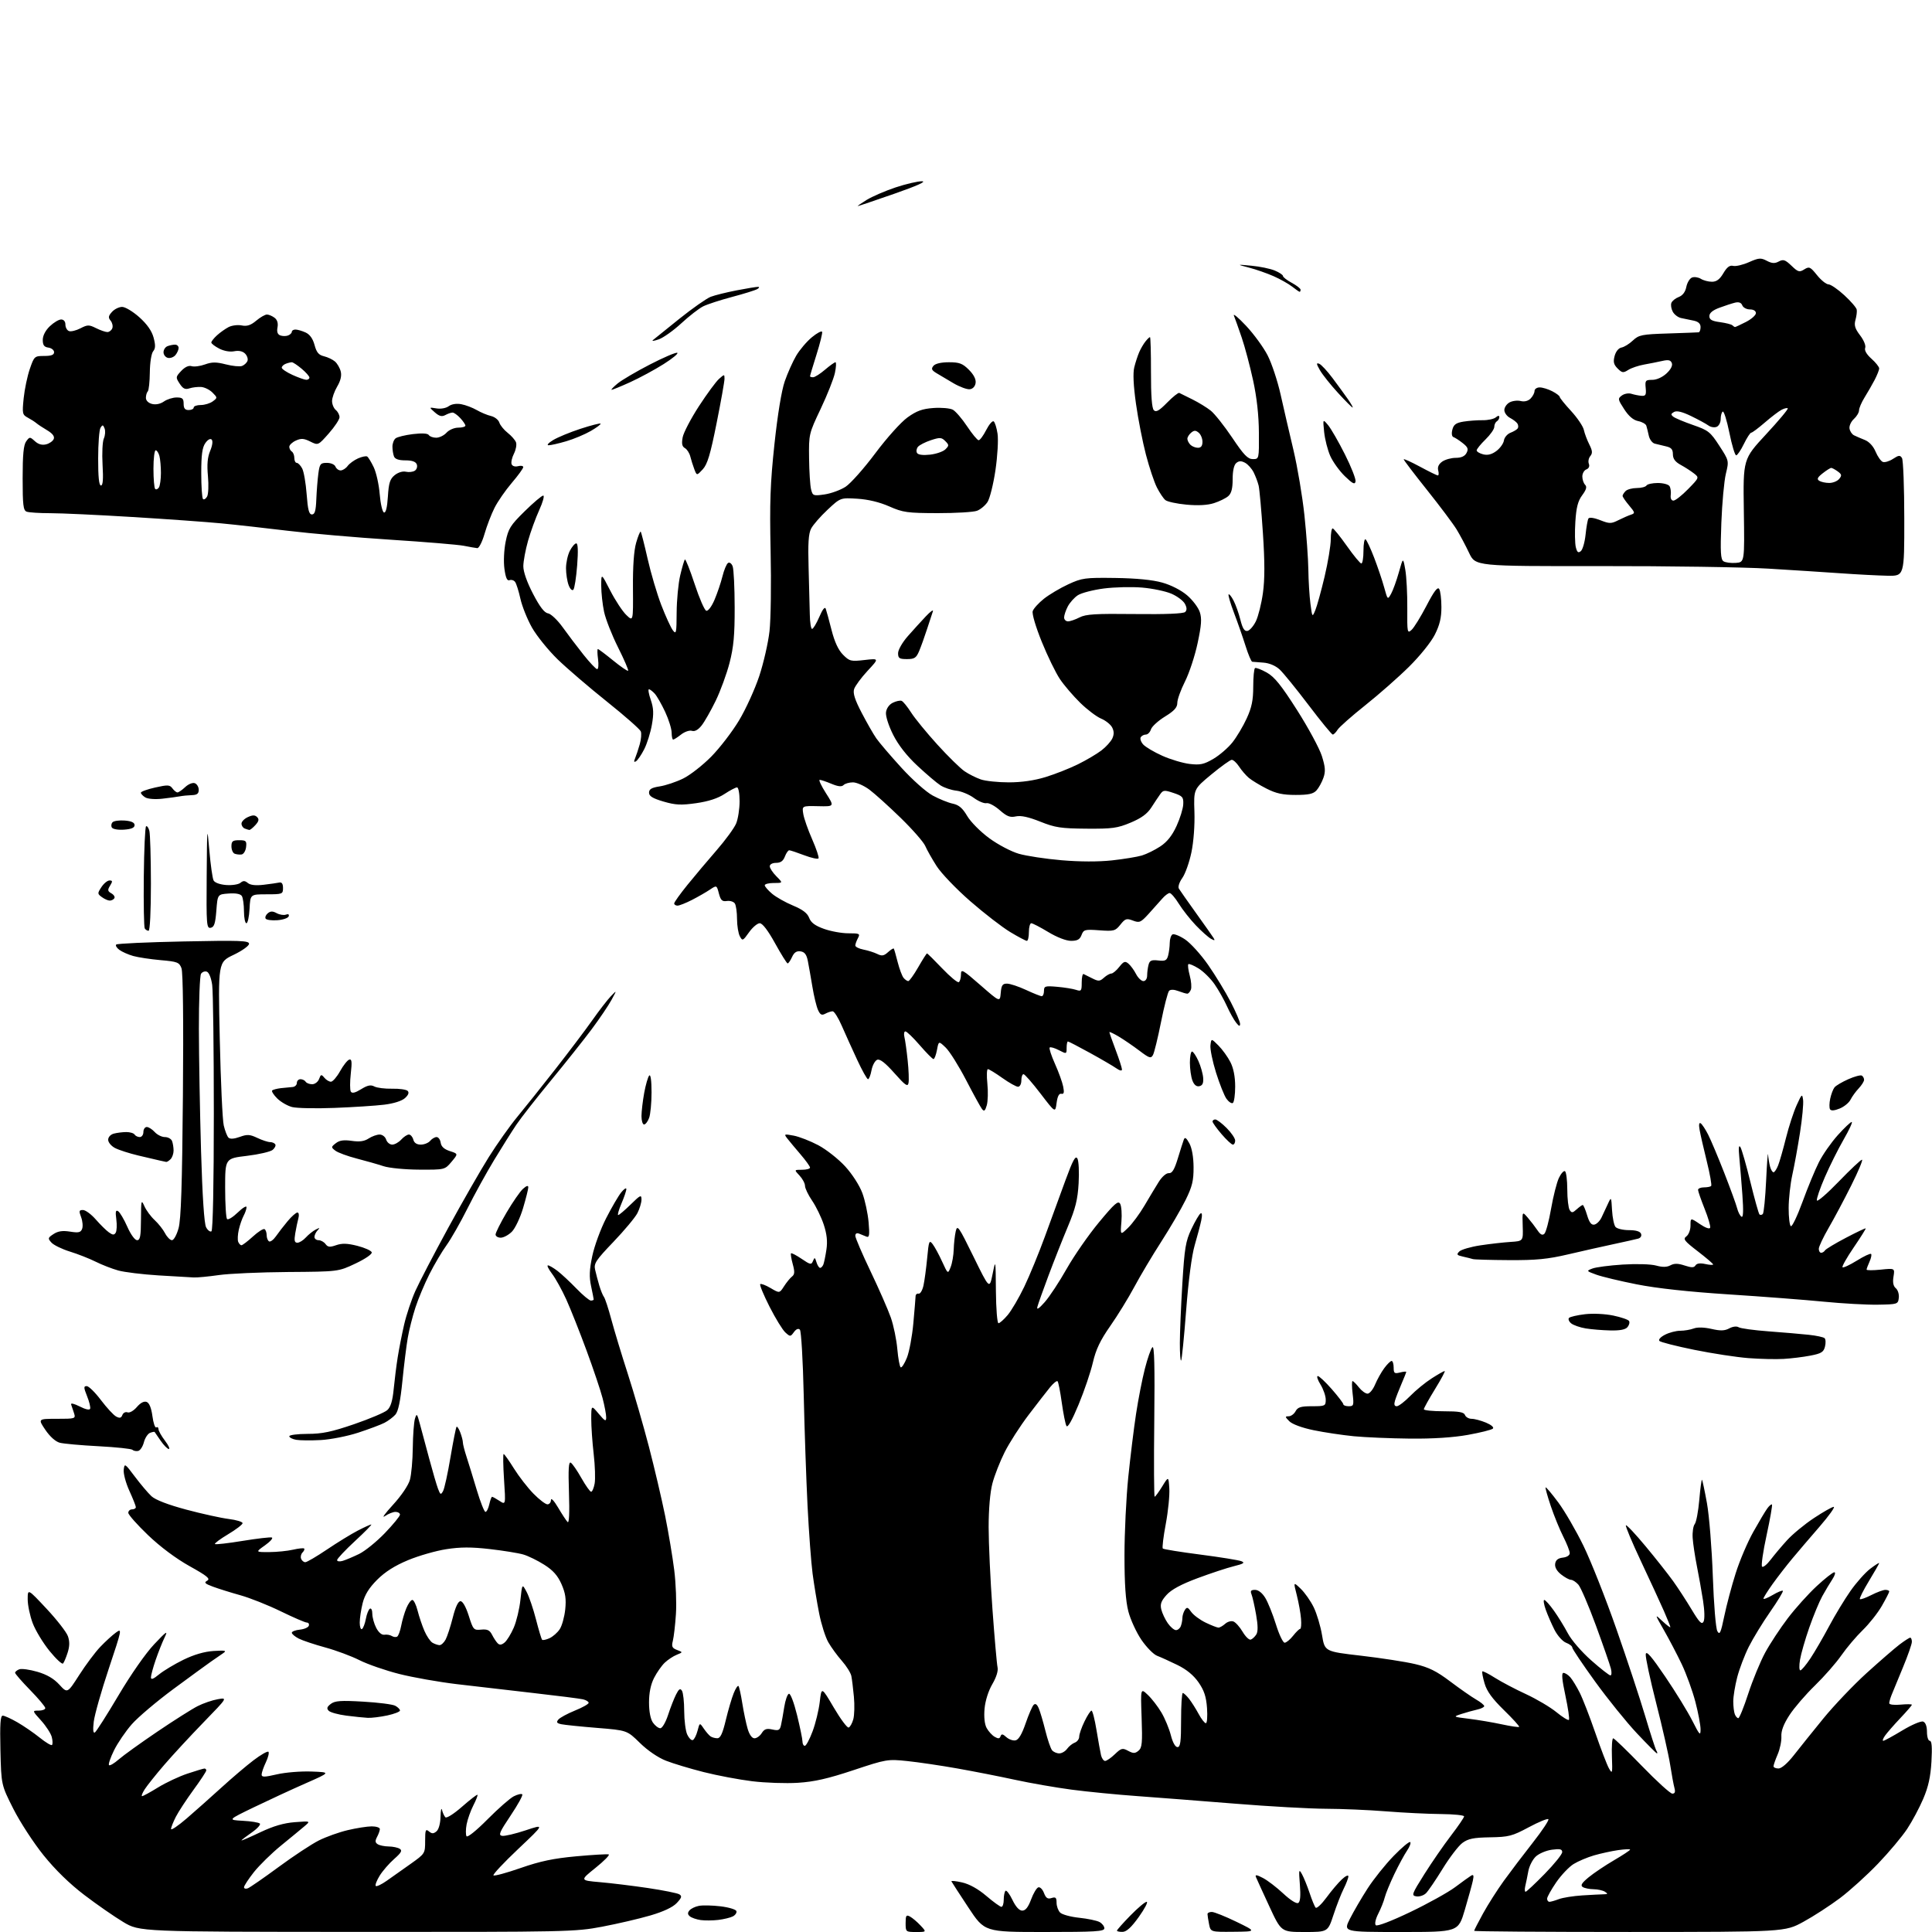 <?xml version="1.0" encoding="UTF-8" standalone="no"?>
<svg 
  version="1.1" 
  xmlns="http://www.w3.org/2000/svg" 
  xmlns:xlink="http://www.w3.org/1999/xlink" 
  xmlns:svg="http://www.w3.org/2000/svg"
  xmlns:rdf="http://www.w3.org/1999/02/22-rdf-syntax-ns#"
  xmlns:cc="http://creativecommons.org/ns#"
  xmlns:dc="http://purl.org/dc/elements/1.1/"
  viewBox="0 0 768 768"
  width="768"
  height="768"
>
<style>svg {background-color: white; }</style>"
<path stroke="none" fill="black" fill-rule="evenodd" d="M141.87,767.96C55.50,767.92 55.50,767.92 49.00,764.03C45.42,761.88 38.45,757.05 33.50,753.27C27.67,748.83 21.96,743.27 17.29,737.46C13.32,732.53 7.92,724.23 5.29,719.01C0.50,709.52 0.50,709.52 0.17,695.76C-0.07,685.32 0.15,682.00 1.09,682.00C1.77,682.00 4.39,683.19 6.91,684.64C9.44,686.10 13.44,688.85 15.80,690.75C18.17,692.66 20.36,693.97 20.67,693.66C20.99,693.35 20.95,691.94 20.59,690.52C20.24,689.11 18.33,686.16 16.36,683.97C12.77,680.00 12.77,680.00 15.38,680.00C16.82,680.00 18.00,679.55 18.00,678.99C18.00,678.44 15.30,675.22 12.00,671.84C8.70,668.46 6.00,665.36 6.00,664.95C6.00,664.55 6.74,663.93 7.65,663.58C8.56,663.23 11.80,663.67 14.84,664.56C18.63,665.66 21.40,667.27 23.59,669.67C26.80,673.17 26.80,673.17 31.50,665.83C34.08,661.80 37.84,656.77 39.85,654.67C41.86,652.56 44.66,649.99 46.08,648.97C48.58,647.16 48.50,647.56 43.25,663.29C40.28,672.18 37.59,681.68 37.27,684.39C36.88,687.66 37.03,689.10 37.72,688.67C38.29,688.32 42.52,681.67 47.13,673.89C52.02,665.63 57.91,657.20 61.29,653.62C66.27,648.35 66.85,647.98 65.43,650.91C64.52,652.79 62.93,656.80 61.89,659.82C60.85,662.84 60.00,665.98 60.00,666.78C60.00,667.83 60.93,667.49 63.25,665.58C65.04,664.12 69.40,661.50 72.94,659.77C77.17,657.71 81.29,656.52 84.94,656.29C89.70,656.00 90.23,656.13 88.63,657.23C87.60,657.93 85.47,659.40 83.89,660.50C82.31,661.60 75.58,666.51 68.94,671.41C62.31,676.31 54.86,682.61 52.40,685.41C49.94,688.21 46.76,692.88 45.33,695.78C43.90,698.69 43.00,701.34 43.33,701.67C43.66,702.00 45.41,700.97 47.22,699.38C49.03,697.80 55.91,692.85 62.50,688.39C69.10,683.92 76.32,679.35 78.55,678.22C80.77,677.09 84.37,675.85 86.55,675.47C90.50,674.78 90.50,674.78 80.93,684.64C75.67,690.06 68.65,697.65 65.34,701.50C62.02,705.35 58.52,709.74 57.54,711.25C56.57,712.76 56.09,714.00 56.48,714.00C56.88,714.00 59.74,712.44 62.85,710.52C65.96,708.61 71.20,706.15 74.50,705.05C77.80,703.95 80.84,703.04 81.25,703.02C81.66,703.01 82.00,703.35 82.00,703.77C82.00,704.20 79.71,707.68 76.90,711.52C74.10,715.36 70.95,720.17 69.90,722.21C68.86,724.25 68.00,726.43 68.00,727.06C68.00,727.69 70.80,725.79 74.22,722.85C77.63,719.91 83.82,714.41 87.97,710.63C92.11,706.85 97.87,701.95 100.78,699.74C103.68,697.53 106.35,696.01 106.71,696.37C107.06,696.73 106.60,698.61 105.68,700.55C104.76,702.48 104.00,704.67 104.00,705.40C104.00,706.50 105.05,706.49 110.09,705.33C113.44,704.55 119.62,704.05 123.84,704.21C131.50,704.50 131.50,704.50 121.50,708.90C116.00,711.32 106.78,715.59 101.00,718.38C90.50,723.46 90.50,723.46 96.50,723.79C99.80,723.96 102.85,724.46 103.29,724.89C103.72,725.32 102.26,726.93 100.04,728.47C97.82,730.01 96.00,731.41 96.00,731.59C96.00,731.76 99.36,730.31 103.46,728.36C108.69,725.88 112.80,724.68 117.21,724.34C123.50,723.87 123.50,723.87 121.00,725.99C119.62,727.16 115.43,730.62 111.68,733.67C107.93,736.73 103.10,741.47 100.93,744.20C98.77,746.94 97.00,749.64 97.00,750.20C97.00,750.76 97.68,750.95 98.52,750.63C99.35,750.31 104.87,746.49 110.77,742.15C116.67,737.80 123.85,733.07 126.73,731.62C129.61,730.17 134.78,728.32 138.23,727.51C141.68,726.69 145.96,726.02 147.75,726.01C149.54,726.01 151.00,726.48 151.00,727.07C151.00,727.65 150.50,729.06 149.90,730.19C149.05,731.78 149.11,732.45 150.15,733.11C150.89,733.58 152.85,733.98 154.50,734.00C156.15,734.02 158.13,734.43 158.90,734.92C160.00,735.61 159.52,736.48 156.69,738.97C154.70,740.71 152.11,743.71 150.92,745.62C149.74,747.54 149.04,749.37 149.37,749.70C149.69,750.03 151.66,749.10 153.73,747.64C155.80,746.19 160.09,743.15 163.25,740.91C168.95,736.86 169.00,736.78 169.00,731.79C169.00,727.43 169.20,726.92 170.50,728.00C171.70,728.99 172.30,728.99 173.50,728.00C174.40,727.25 175.05,724.90 175.12,722.13C175.18,719.58 175.45,718.40 175.71,719.50C175.98,720.60 176.57,721.90 177.03,722.39C177.51,722.89 180.38,721.07 183.66,718.20C186.85,715.40 189.61,713.27 189.80,713.46C189.99,713.65 189.25,715.56 188.15,717.70C187.06,719.84 185.86,723.23 185.48,725.23C185.11,727.23 185.10,729.35 185.45,729.93C185.83,730.53 189.39,727.67 193.80,723.21C198.04,718.94 202.74,714.81 204.25,714.05C205.76,713.29 207.27,712.94 207.61,713.28C207.95,713.61 205.87,717.40 202.99,721.69C198.50,728.39 198.03,729.54 199.63,729.78C200.66,729.94 204.88,728.94 209.00,727.57C216.50,725.07 216.50,725.07 206.02,734.97C200.26,740.42 195.82,745.15 196.16,745.49C196.50,745.83 201.37,744.51 206.99,742.55C214.77,739.84 220.04,738.74 229.09,737.91C235.63,737.31 241.42,736.98 241.97,737.16C242.51,737.35 240.15,739.75 236.73,742.50C230.50,747.50 230.50,747.50 238.50,748.19C242.90,748.57 251.48,749.62 257.57,750.52C263.66,751.43 269.28,752.55 270.05,753.03C271.18,753.73 270.99,754.38 269.02,756.48C267.44,758.16 263.79,759.88 258.55,761.42C254.12,762.72 245.49,764.73 239.37,765.89C228.58,767.94 225.67,768.00 141.87,767.96zM364.17,768.00C360.06,768.00 360.00,767.95 360.00,764.46C360.00,761.41 360.24,761.06 361.75,761.87C362.71,762.39 364.59,763.98 365.92,765.41C368.35,768.00 368.35,768.00 364.17,768.00zM415.19,768.00C391.38,768.00 391.38,768.00 384.94,758.25C381.40,752.89 378.37,748.22 378.21,747.88C378.05,747.54 379.97,747.73 382.47,748.30C385.38,748.97 388.85,750.90 392.09,753.67C394.88,756.05 397.58,758.00 398.08,758.00C398.59,758.00 399.00,756.73 399.00,755.17C399.00,753.61 399.31,752.02 399.70,751.64C400.08,751.26 401.32,752.87 402.45,755.22C403.78,758.00 405.16,759.50 406.37,759.50C407.66,759.50 408.73,758.14 409.87,755.08C410.76,752.65 412.06,750.48 412.74,750.25C413.43,750.02 414.44,751.03 414.99,752.49C415.77,754.52 416.46,754.99 418.00,754.50C419.64,753.98 420.00,754.32 420.00,756.36C420.00,757.73 420.64,759.50 421.42,760.28C422.20,761.06 425.60,761.99 428.97,762.34C432.34,762.69 435.97,763.45 437.05,764.02C438.12,764.60 439.00,765.73 439.00,766.54C439.00,767.78 435.43,768.00 415.19,768.00zM446.25,767.95C445.01,767.98 444.00,767.76 444.00,767.46C444.00,767.16 446.40,764.46 449.33,761.46C452.26,758.46 455.18,756.00 455.82,756.00C456.46,756.00 455.07,758.68 452.74,761.95C449.77,766.11 447.83,767.91 446.25,767.95zM490.38,767.91C481.25,768.00 481.25,768.00 480.62,764.88C480.28,763.16 480.00,761.36 480.00,760.88C480.00,760.39 480.79,760.01 481.75,760.03C482.71,760.05 487.10,761.81 491.50,763.94C499.50,767.83 499.50,767.83 490.38,767.91zM518.57,768.00C509.30,768.00 509.30,768.00 504.55,757.75C501.94,752.11 499.55,746.89 499.25,746.15C498.85,745.14 499.55,745.23 502.01,746.51C503.83,747.45 507.47,750.23 510.11,752.70C512.95,755.35 515.38,756.88 516.08,756.45C516.88,755.96 517.08,753.62 516.72,749.14C516.25,743.19 516.33,742.80 517.56,745.03C518.31,746.39 519.67,749.75 520.59,752.50C521.50,755.25 522.58,757.87 522.99,758.32C523.40,758.77 525.33,756.97 527.28,754.32C529.22,751.67 531.98,748.41 533.41,747.08C534.83,745.74 536.00,745.20 536.00,745.87C536.00,746.53 535.16,748.75 534.14,750.79C533.11,752.83 531.28,757.54 530.06,761.25C527.84,768.00 527.84,768.00 518.57,768.00zM556.83,768.00C533.97,768.00 533.97,768.00 536.61,762.75C538.07,759.86 541.23,754.44 543.64,750.70C546.05,746.96 550.71,741.14 553.99,737.77C557.27,734.39 560.24,731.91 560.59,732.26C560.94,732.60 560.36,734.15 559.30,735.69C558.25,737.24 555.98,741.42 554.26,745.00C552.55,748.58 550.84,752.74 550.46,754.25C550.09,755.77 548.93,758.67 547.89,760.71C546.79,762.88 546.38,764.78 546.90,765.30C547.43,765.83 553.08,763.67 560.58,760.08C567.62,756.71 575.65,752.25 578.44,750.17C581.22,748.08 584.08,746.03 584.79,745.60C585.77,745.02 585.93,745.51 585.47,747.67C585.13,749.22 583.69,754.44 582.27,759.25C579.68,768.00 579.68,768.00 556.83,768.00zM647.75,767.99C613.79,767.99 586.00,767.79 586.00,767.53C586.00,767.28 587.59,764.18 589.53,760.64C591.48,757.10 595.19,751.27 597.78,747.68C600.38,744.09 605.57,737.24 609.32,732.47C613.06,727.70 615.85,723.51 615.50,723.16C615.15,722.81 611.62,724.26 607.67,726.38C601.13,729.88 599.75,730.24 592.31,730.36C585.72,730.47 583.60,730.91 581.32,732.60C579.77,733.75 576.25,738.35 573.50,742.82C570.75,747.29 567.77,751.67 566.88,752.56C565.99,753.45 564.27,754.02 563.06,753.84C560.99,753.52 561.16,753.02 566.21,745.00C569.15,740.33 573.91,733.44 576.78,729.69C579.65,725.94 582.00,722.50 582.00,722.04C582.00,721.57 577.84,721.16 572.75,721.11C567.66,721.07 557.88,720.59 551.00,720.04C544.12,719.49 533.33,719.03 527.00,719.01C520.67,718.99 504.48,718.08 491.00,716.99C477.52,715.91 459.98,714.55 452.00,713.97C444.02,713.40 432.32,712.25 426.00,711.42C419.68,710.58 409.55,708.82 403.50,707.50C397.45,706.18 387.10,704.15 380.50,702.98C373.90,701.81 364.93,700.49 360.58,700.04C352.86,699.24 352.30,699.33 339.23,703.68C329.08,707.05 323.70,708.28 317.15,708.69C312.39,708.99 304.23,708.71 299.00,708.07C293.77,707.43 285.10,705.79 279.73,704.43C274.36,703.07 267.61,701.04 264.73,699.91C261.60,698.69 257.45,695.86 254.38,692.85C249.26,687.83 249.26,687.83 237.38,686.87C230.85,686.34 224.45,685.68 223.16,685.41C221.32,685.02 221.06,684.63 221.95,683.56C222.57,682.81 225.54,681.20 228.54,679.98C231.54,678.77 234.00,677.38 234.00,676.90C234.00,676.43 232.99,675.80 231.75,675.51C230.51,675.22 221.62,674.09 212.00,673.00C202.38,671.90 188.67,670.32 181.55,669.47C174.42,668.62 164.13,666.80 158.67,665.42C153.21,664.03 146.13,661.58 142.92,659.96C139.72,658.34 133.59,656.06 129.30,654.89C125.01,653.72 120.26,652.13 118.75,651.36C117.24,650.58 116.00,649.54 116.00,649.04C116.00,648.54 117.43,647.99 119.17,647.81C120.92,647.64 122.53,646.94 122.76,646.25C122.98,645.56 122.63,645.00 121.98,645.00C121.32,645.00 116.67,642.99 111.64,640.54C106.61,638.08 99.35,635.19 95.50,634.12C91.65,633.05 86.75,631.51 84.61,630.71C81.40,629.52 81.01,629.10 82.38,628.33C83.71,627.58 82.35,626.46 75.38,622.58C69.98,619.57 63.77,614.94 58.86,610.25C54.54,606.11 51.00,602.12 51.00,601.37C51.00,600.62 51.67,600.00 52.50,600.00C53.33,600.00 54.00,599.60 54.00,599.12C54.00,598.64 52.84,595.72 51.43,592.63C50.02,589.55 49.01,585.78 49.18,584.26C49.49,581.59 49.63,581.67 53.63,587.00C55.90,590.02 58.87,593.53 60.22,594.78C61.79,596.23 66.78,598.15 73.98,600.08C80.18,601.74 87.79,603.42 90.88,603.81C93.97,604.19 96.47,604.96 96.43,605.50C96.39,606.05 93.79,608.03 90.66,609.90C87.53,611.77 85.18,613.52 85.45,613.78C85.71,614.04 90.65,613.48 96.43,612.53C102.21,611.59 107.44,610.98 108.05,611.18C108.67,611.39 107.45,612.78 105.35,614.28C101.52,617.00 101.52,617.00 107.01,616.98C110.03,616.96 114.29,616.54 116.47,616.03C118.66,615.52 120.65,615.32 120.91,615.57C121.16,615.83 120.87,616.53 120.26,617.14C119.65,617.75 119.39,618.86 119.69,619.62C119.98,620.38 120.73,621.00 121.36,621.00C121.99,621.00 125.88,618.72 130.00,615.94C134.12,613.16 139.62,609.79 142.22,608.44C144.81,607.10 147.23,606.00 147.59,606.00C147.95,606.00 145.04,608.97 141.12,612.59C137.20,616.22 134.00,619.63 134.00,620.16C134.00,620.70 135.00,620.84 136.25,620.46C137.49,620.09 140.42,618.85 142.77,617.71C145.12,616.56 149.73,612.82 153.02,609.40C156.31,605.97 159.00,602.68 159.00,602.09C159.00,601.49 158.20,601.00 157.22,601.00C156.24,601.00 154.33,601.76 152.97,602.70C151.61,603.63 153.07,601.61 156.21,598.19C159.55,594.55 162.34,590.43 162.95,588.24C163.52,586.18 164.04,580.45 164.09,575.50C164.15,570.55 164.53,565.38 164.94,564.00C165.63,561.70 165.79,561.86 166.90,566.00C167.57,568.48 169.24,574.69 170.61,579.81C171.98,584.93 173.56,590.33 174.12,591.81C175.03,594.21 175.25,594.31 176.12,592.74C176.67,591.77 177.99,585.73 179.07,579.30C180.16,572.88 181.24,567.42 181.49,567.17C181.74,566.93 182.41,567.94 182.97,569.43C183.54,570.91 184.00,572.70 184.00,573.39C184.00,574.08 184.65,576.64 185.45,579.07C186.25,581.51 188.07,587.44 189.51,592.25C190.95,597.06 192.51,601.00 192.98,601.00C193.45,601.00 194.14,599.65 194.50,598.00C194.86,596.35 195.36,595.00 195.61,595.00C195.87,595.00 197.19,595.73 198.55,596.62C201.03,598.25 201.03,598.25 200.36,588.12C200.00,582.56 199.93,578.00 200.21,578.00C200.49,578.00 202.33,580.59 204.30,583.75C206.27,586.91 209.76,591.41 212.06,593.75C214.35,596.09 216.85,598.00 217.62,598.00C218.38,598.00 219.01,597.21 219.02,596.25C219.03,595.28 220.29,596.64 221.85,599.28C223.40,601.91 225.10,604.50 225.63,605.03C226.24,605.64 226.44,601.44 226.17,593.36C225.86,583.92 226.04,580.91 226.91,581.45C227.55,581.84 229.45,584.60 231.13,587.58C232.82,590.56 234.55,593.00 234.98,593.00C235.42,593.00 236.05,591.54 236.38,589.75C236.71,587.96 236.54,582.67 236.00,578.00C235.46,573.33 235.02,567.02 235.03,564.00C235.05,558.50 235.05,558.50 238.00,562.00C240.50,564.97 240.95,565.19 240.97,563.46C240.99,562.34 240.34,558.90 239.54,555.81C238.74,552.73 235.87,544.19 233.16,536.85C230.46,529.51 226.83,520.38 225.11,516.57C223.38,512.76 220.82,508.14 219.43,506.32C218.04,504.49 217.31,503.00 217.81,503.00C218.32,503.00 220.03,504.00 221.62,505.21C223.20,506.43 226.59,509.58 229.13,512.21C231.68,514.85 234.27,517.00 234.88,517.00C235.50,517.00 236.00,516.80 236.00,516.55C236.00,516.30 235.53,513.93 234.97,511.28C234.17,507.57 234.28,504.78 235.45,499.24C236.29,495.27 238.76,488.53 240.95,484.26C243.13,479.99 245.83,475.38 246.94,474.00C248.05,472.62 248.97,472.03 248.98,472.67C248.99,473.31 248.12,475.90 247.04,478.42C245.96,480.94 245.38,483.00 245.75,483.00C246.12,483.00 248.35,481.11 250.71,478.79C254.59,474.99 255.00,474.80 255.00,476.84C255.00,478.08 254.26,480.52 253.36,482.27C252.46,484.01 248.17,489.14 243.83,493.68C236.86,500.96 236.01,502.24 236.56,504.71C236.90,506.24 237.65,509.07 238.22,511.00C238.79,512.92 239.63,514.97 240.07,515.54C240.52,516.10 241.85,520.15 243.02,524.54C244.20,528.92 247.14,538.64 249.57,546.15C251.99,553.65 255.77,566.70 257.97,575.15C260.16,583.59 263.05,595.90 264.39,602.50C265.72,609.10 267.36,618.84 268.02,624.15C268.68,629.45 268.98,637.33 268.69,641.65C268.41,645.97 267.85,650.73 267.47,652.24C266.89,654.53 267.16,655.13 269.14,655.89C271.50,656.79 271.50,656.79 269.00,657.80C267.62,658.35 265.49,659.77 264.25,660.94C263.01,662.12 261.10,664.84 260.00,667.00C258.68,669.59 258.00,672.89 258.00,676.74C258.00,680.38 258.58,683.38 259.56,684.78C260.41,686.00 261.73,687.00 262.48,687.00C263.24,687.00 264.60,684.68 265.56,681.75C266.50,678.86 267.93,675.20 268.74,673.60C269.87,671.36 270.40,671.02 271.09,672.10C271.57,672.87 271.98,676.52 271.98,680.20C271.99,683.89 272.53,688.06 273.17,689.48C273.82,690.89 274.81,691.90 275.38,691.71C275.94,691.52 276.79,689.87 277.27,688.05C278.13,684.73 278.13,684.73 279.75,687.12C280.65,688.43 281.86,689.83 282.44,690.23C283.02,690.64 284.24,690.98 285.14,690.98C286.36,691.00 287.24,689.12 288.52,683.75C289.48,679.76 290.89,674.97 291.65,673.10C292.40,671.22 293.26,669.93 293.55,670.21C293.83,670.50 294.53,673.61 295.08,677.12C295.64,680.63 296.60,685.19 297.21,687.25C297.89,689.56 298.93,691.00 299.92,691.00C300.80,691.00 302.10,690.07 302.81,688.93C303.82,687.31 304.73,687.00 307.01,687.50C309.50,688.05 310.00,687.80 310.45,685.82C310.74,684.54 311.33,681.29 311.75,678.58C312.17,675.87 313.00,673.50 313.60,673.30C314.21,673.10 315.59,676.71 316.84,681.77C318.03,686.62 319.00,691.36 319.00,692.30C319.00,693.23 319.42,694.00 319.93,694.00C320.44,694.00 321.83,691.41 323.01,688.25C324.20,685.09 325.48,679.80 325.87,676.50C326.57,670.50 326.57,670.50 331.44,678.78C334.12,683.34 336.78,686.91 337.35,686.72C337.92,686.53 338.75,685.05 339.20,683.43C339.64,681.82 339.75,677.80 339.44,674.50C339.14,671.20 338.67,667.48 338.42,666.22C338.16,664.97 336.47,662.27 334.66,660.22C332.85,658.18 330.43,654.85 329.27,652.83C328.11,650.82 326.47,645.64 325.62,641.33C324.77,637.02 323.60,629.93 323.02,625.57C322.44,621.21 321.54,609.06 321.01,598.57C320.49,588.08 319.80,568.26 319.49,554.51C319.18,540.74 318.49,529.09 317.97,528.57C317.35,527.95 316.50,528.31 315.59,529.54C314.23,531.41 314.11,531.41 312.18,529.66C311.08,528.66 308.26,524.06 305.91,519.44C303.56,514.81 301.89,510.77 302.20,510.47C302.50,510.17 304.35,510.86 306.31,512.02C309.87,514.12 309.87,514.12 311.67,511.31C312.66,509.77 314.09,508.02 314.84,507.44C315.91,506.60 315.97,505.57 315.13,502.50C314.54,500.36 314.23,498.43 314.45,498.22C314.67,498.00 316.56,498.99 318.66,500.41C322.14,502.78 322.53,502.85 323.18,501.25C323.80,499.71 323.96,499.77 324.56,501.75C324.93,502.99 325.58,504.00 326.01,504.00C326.44,504.00 327.02,503.38 327.31,502.63C327.60,501.87 328.15,499.20 328.52,496.70C329.00,493.48 328.69,490.57 327.46,486.82C326.49,483.89 324.42,479.62 322.85,477.32C321.28,475.02 320.00,472.35 320.00,471.38C320.00,470.42 319.02,468.59 317.83,467.31C315.65,465.00 315.65,465.00 318.83,465.00C320.57,465.00 322.00,464.61 322.00,464.14C322.00,463.67 320.31,461.31 318.23,458.89C316.16,456.48 313.80,453.64 312.98,452.59C311.56,450.77 311.67,450.72 315.50,451.43C317.70,451.84 322.11,453.56 325.30,455.25C328.49,456.95 333.30,460.74 335.98,463.67C338.78,466.73 341.68,471.24 342.79,474.25C343.86,477.14 344.97,482.35 345.28,485.82C345.73,491.02 345.57,492.04 344.41,491.57C343.64,491.26 342.32,490.73 341.50,490.39C340.57,490.02 340.00,490.35 340.00,491.25C340.00,492.05 342.73,498.42 346.07,505.40C349.41,512.38 353.03,520.65 354.13,523.79C355.22,526.93 356.38,532.55 356.70,536.28C357.03,540.01 357.63,543.27 358.04,543.53C358.45,543.78 359.56,542.08 360.50,539.74C361.44,537.41 362.60,531.23 363.07,526.00C363.54,520.77 363.94,515.94 363.96,515.25C363.98,514.56 364.52,514.11 365.17,514.25C365.81,514.39 366.68,512.92 367.10,511.00C367.52,509.07 368.18,504.16 368.57,500.07C369.21,493.25 369.39,492.80 370.75,494.57C371.56,495.63 373.26,498.75 374.51,501.50C376.80,506.50 376.80,506.50 377.90,503.68C378.51,502.14 379.05,498.99 379.12,496.68C379.18,494.38 379.54,491.15 379.91,489.50C380.54,486.72 381.06,487.46 386.96,499.50C393.33,512.50 393.33,512.50 394.56,506.50C395.78,500.50 395.78,500.50 395.89,513.25C395.95,520.26 396.41,526.00 396.91,526.00C397.41,526.00 399.06,524.54 400.57,522.75C402.08,520.96 405.05,515.90 407.16,511.50C409.27,507.10 412.97,498.10 415.38,491.50C417.78,484.90 421.45,474.85 423.54,469.17C426.52,461.06 427.54,459.21 428.29,460.55C428.81,461.48 429.03,465.90 428.77,470.37C428.40,476.84 427.53,480.34 424.53,487.50C422.45,492.45 418.98,501.23 416.82,507.00C414.65,512.77 412.65,518.40 412.37,519.50C412.02,520.85 412.97,520.24 415.29,517.62C417.18,515.48 421.12,509.51 424.04,504.33C426.97,499.16 432.73,490.87 436.85,485.90C443.11,478.35 444.50,477.14 445.29,478.55C445.80,479.47 446.03,482.67 445.78,485.65C445.33,491.07 445.33,491.07 448.44,488.06C450.15,486.40 453.07,482.44 454.93,479.27C456.79,476.10 459.34,471.86 460.60,469.85C461.93,467.73 463.62,466.27 464.63,466.35C465.93,466.46 466.83,464.98 468.20,460.50C469.20,457.20 470.28,453.82 470.59,453.00C471.01,451.89 471.58,452.29 472.79,454.50C473.81,456.37 474.44,459.94 474.46,464.00C474.49,469.34 473.93,471.66 471.30,477.00C469.54,480.57 465.18,488.04 461.62,493.58C458.05,499.12 453.23,507.22 450.90,511.58C448.57,515.94 444.28,522.92 441.35,527.10C437.36,532.81 435.64,536.43 434.44,541.60C433.56,545.40 431.01,552.93 428.76,558.34C426.13,564.67 424.41,567.70 423.93,566.83C423.51,566.09 422.68,561.92 422.07,557.56C421.47,553.20 420.71,549.38 420.40,549.07C420.08,548.76 418.72,549.85 417.38,551.50C416.03,553.15 412.20,558.09 408.86,562.48C405.52,566.87 401.26,573.51 399.38,577.23C397.51,580.95 395.31,586.57 394.49,589.71C393.58,593.18 393.00,599.98 393.00,607.06C393.00,613.46 393.68,628.10 394.51,639.60C395.34,651.09 396.26,661.52 396.54,662.78C396.86,664.18 396.06,666.75 394.46,669.48C392.91,672.13 391.67,676.03 391.38,679.20C391.08,682.52 391.39,685.40 392.20,686.90C392.92,688.22 394.35,689.80 395.38,690.40C396.81,691.24 397.37,691.19 397.73,690.19C398.10,689.17 398.61,689.24 400.03,690.53C401.03,691.43 402.67,692.02 403.68,691.82C404.91,691.59 406.21,689.40 407.69,685.10C408.89,681.60 410.33,678.27 410.89,677.71C411.58,677.02 412.23,677.47 412.93,679.10C413.49,680.42 414.67,684.42 415.56,688.00C416.45,691.58 417.64,695.06 418.21,695.75C418.78,696.44 420.06,697.00 421.07,697.00C422.07,697.00 423.47,696.18 424.19,695.18C424.91,694.19 426.29,693.07 427.25,692.72C428.21,692.36 429.00,691.29 429.00,690.35C429.00,689.40 429.94,686.69 431.09,684.32C432.24,681.94 433.50,680.00 433.89,680.00C434.29,680.00 435.18,683.49 435.88,687.75C436.58,692.01 437.39,696.51 437.68,697.75C437.98,698.99 438.71,700.00 439.30,700.00C439.90,700.00 441.65,698.80 443.18,697.32C445.71,694.90 446.21,694.77 448.45,695.98C450.52,697.08 451.20,697.08 452.58,695.93C453.99,694.76 454.17,692.85 453.81,682.78C453.39,671.00 453.39,671.00 456.28,673.75C457.88,675.26 460.31,678.42 461.70,680.78C463.09,683.13 464.76,687.18 465.43,689.78C466.16,692.65 467.19,694.50 468.07,694.50C469.22,694.50 469.50,692.42 469.50,683.75C469.50,677.84 469.80,673.00 470.18,673.00C470.55,673.00 471.68,674.04 472.68,675.32C473.68,676.60 475.39,679.30 476.48,681.32C477.56,683.34 478.86,685.00 479.35,685.00C479.84,685.00 480.04,682.30 479.81,678.99C479.48,674.42 478.67,671.98 476.42,668.74C474.44,665.91 471.64,663.61 467.98,661.83C464.97,660.36 461.35,658.72 459.95,658.19C458.55,657.66 455.75,654.81 453.73,651.86C451.72,648.91 449.38,643.82 448.53,640.54C447.46,636.38 447.00,629.66 447.00,618.26C447.00,609.29 447.68,595.32 448.50,587.22C449.33,579.12 450.72,567.79 451.60,562.04C452.47,556.29 454.05,548.20 455.11,544.08C456.16,539.95 457.51,536.11 458.10,535.54C458.87,534.80 459.08,543.16 458.84,564.75C458.65,581.39 458.73,594.99 459.00,594.97C459.27,594.96 460.62,593.12 462.00,590.88C464.50,586.81 464.50,586.81 464.82,591.66C465.00,594.32 464.37,600.67 463.42,605.76C462.46,610.85 461.93,615.26 462.23,615.56C462.53,615.87 469.24,616.95 477.14,617.97C485.04,618.99 492.38,620.18 493.45,620.60C495.01,621.21 494.40,621.62 490.45,622.60C487.73,623.27 481.23,625.42 476.00,627.37C469.51,629.79 465.63,631.89 463.74,633.99C461.58,636.39 461.12,637.65 461.63,639.78C462.00,641.28 463.16,643.74 464.21,645.25C465.27,646.76 466.73,648.00 467.46,648.00C468.19,648.00 469.06,647.29 469.39,646.42C469.73,645.55 470.01,644.09 470.02,643.17C470.02,642.25 470.46,640.83 470.99,640.00C471.80,638.73 472.18,638.84 473.53,640.76C474.41,642.00 476.98,643.91 479.25,645.01C481.52,646.10 483.82,647.00 484.36,647.00C484.90,647.00 486.10,646.31 487.03,645.48C487.95,644.64 489.43,644.23 490.31,644.57C491.19,644.90 492.83,646.75 493.97,648.67C495.10,650.59 496.55,651.98 497.19,651.77C497.83,651.56 498.82,650.64 499.39,649.74C500.11,648.61 500.08,646.16 499.31,641.80C498.70,638.34 497.88,634.71 497.49,633.75C496.95,632.41 497.28,632.00 498.91,632.00C500.22,632.00 501.77,633.22 502.98,635.21C504.05,636.97 505.95,641.70 507.20,645.71C508.44,649.72 510.00,653.00 510.66,653.00C511.32,653.00 512.83,651.76 514.02,650.25C515.21,648.74 516.48,647.50 516.84,647.50C517.20,647.50 517.36,645.70 517.18,643.50C517.01,641.30 516.25,637.08 515.50,634.12C514.12,628.74 514.12,628.74 517.06,631.56C518.68,633.11 521.01,636.43 522.23,638.94C523.45,641.45 524.94,646.42 525.53,650.00C526.61,656.50 526.61,656.50 541.05,658.17C549.00,659.09 558.65,660.58 562.50,661.49C567.99,662.78 571.01,664.28 576.50,668.42C580.35,671.32 584.96,674.54 586.75,675.57C588.54,676.59 590.00,677.78 590.00,678.20C590.00,678.62 588.76,679.24 587.25,679.57C585.74,679.91 582.92,680.69 581.00,681.31C577.50,682.45 577.50,682.45 584.00,683.25C587.58,683.69 593.42,684.68 596.99,685.45C600.57,686.22 603.66,686.67 603.88,686.46C604.09,686.24 601.37,683.24 597.83,679.79C593.18,675.24 591.04,672.30 590.13,669.15C589.43,666.76 589.04,664.63 589.25,664.41C589.47,664.20 591.73,665.34 594.27,666.96C596.82,668.57 602.37,671.50 606.61,673.45C610.84,675.41 616.29,678.64 618.71,680.62C621.13,682.60 623.36,683.98 623.66,683.67C623.97,683.37 623.34,679.04 622.28,674.06C620.89,667.55 620.67,665.00 621.51,665.00C622.16,665.00 623.38,665.79 624.23,666.75C625.07,667.71 626.75,670.46 627.96,672.86C629.17,675.26 631.95,682.43 634.15,688.81C636.35,695.18 638.79,701.55 639.58,702.95C640.93,705.33 641.01,705.01 640.76,698.25C640.62,694.26 640.84,691.00 641.27,691.00C641.69,691.00 646.82,695.95 652.68,702.00C658.54,708.05 663.98,713.00 664.78,713.00C665.80,713.00 666.05,712.33 665.62,710.75C665.28,709.51 664.51,705.35 663.91,701.50C663.32,697.65 660.82,686.65 658.37,677.06C655.92,667.47 654.04,658.69 654.21,657.56C654.42,656.05 656.48,658.42 661.96,666.50C666.07,672.55 670.90,680.42 672.71,684.00C675.63,689.77 675.99,690.16 676.00,687.44C676.00,685.75 675.07,680.82 673.93,676.47C672.79,672.12 670.35,665.40 668.51,661.53C666.66,657.66 663.48,651.58 661.43,648.00C657.71,641.50 657.71,641.50 660.85,644.44C662.58,646.05 664.00,647.12 664.00,646.81C664.00,646.50 662.84,643.61 661.42,640.37C660.00,637.14 655.91,628.28 652.33,620.67C648.75,613.07 646.05,606.62 646.32,606.34C646.60,606.07 650.13,609.82 654.16,614.68C658.20,619.53 663.11,625.76 665.09,628.51C667.06,631.25 670.38,636.37 672.48,639.87C675.49,644.89 676.47,645.90 677.17,644.66C677.69,643.73 677.62,640.30 676.99,636.29C676.41,632.56 675.30,626.35 674.53,622.50C673.77,618.65 673.01,613.63 672.86,611.35C672.71,609.07 673.08,606.59 673.68,605.85C674.29,605.11 675.10,600.76 675.50,596.19C675.89,591.62 676.38,588.04 676.57,588.23C676.76,588.43 677.65,592.61 678.54,597.54C679.43,602.47 680.48,615.50 680.87,626.50C681.27,637.86 682.05,647.33 682.68,648.43C683.61,650.06 684.04,649.13 685.43,642.43C686.33,638.07 688.37,630.40 689.96,625.40C691.54,620.39 694.70,612.96 696.99,608.90C699.27,604.83 701.77,600.63 702.56,599.57C703.34,598.51 704.16,597.84 704.39,598.07C704.61,598.31 703.65,603.79 702.25,610.26C700.84,616.73 700.03,622.36 700.45,622.76C700.87,623.17 702.40,621.93 703.85,620.02C705.31,618.10 708.25,614.60 710.40,612.25C712.54,609.89 717.32,605.94 721.03,603.48C724.74,601.02 728.30,599.00 728.94,599.00C729.58,599.00 727.05,602.54 723.31,606.86C719.56,611.18 714.66,616.92 712.42,619.61C710.18,622.30 706.69,626.80 704.67,629.62C702.65,632.44 701.00,635.07 701.00,635.47C701.00,635.87 702.63,635.23 704.63,634.06C706.62,632.88 708.46,632.12 708.71,632.37C708.96,632.63 706.71,636.36 703.70,640.67C700.70,644.97 696.87,651.24 695.19,654.58C693.51,657.92 691.44,663.39 690.57,666.72C689.71,670.06 689.00,674.37 689.00,676.31C689.00,678.25 689.27,680.55 689.61,681.42C689.94,682.29 690.57,683.00 691.00,683.00C691.44,683.00 693.22,678.61 694.96,673.25C696.71,667.89 699.72,660.58 701.65,657.00C703.59,653.42 707.65,647.25 710.67,643.28C713.69,639.31 718.85,633.58 722.14,630.53C725.42,627.49 728.59,625.00 729.17,625.00C729.75,625.00 729.41,626.24 728.42,627.75C727.42,629.26 725.61,632.30 724.39,634.50C723.17,636.70 720.84,642.33 719.21,647.00C717.58,651.67 715.93,657.41 715.54,659.75C715.14,662.09 715.20,664.00 715.66,664.00C716.12,664.00 717.92,661.86 719.66,659.25C721.39,656.64 724.73,650.90 727.07,646.50C729.41,642.10 733.25,635.77 735.59,632.43C737.93,629.09 741.46,625.12 743.43,623.62C745.39,622.13 747.00,621.10 747.00,621.35C747.00,621.59 745.17,624.81 742.93,628.49C740.69,632.18 739.07,635.41 739.33,635.67C739.59,635.93 741.63,635.21 743.86,634.07C746.09,632.93 748.61,632.00 749.46,632.00C750.31,632.00 751.00,632.28 751.00,632.63C751.00,632.97 749.68,635.56 748.06,638.38C746.44,641.20 743.02,645.52 740.46,648.00C737.90,650.48 734.09,654.98 731.99,658.00C729.90,661.02 725.16,666.42 721.48,670.00C717.79,673.58 713.24,678.86 711.36,681.75C709.01,685.35 708.00,688.02 708.12,690.25C708.23,692.04 707.57,695.24 706.66,697.37C705.74,699.50 705.00,701.64 705.00,702.12C705.00,702.60 705.89,703.00 706.98,703.00C708.17,703.00 710.57,700.93 713.06,697.75C715.32,694.86 720.61,688.27 724.83,683.10C729.05,677.94 736.77,669.83 742.00,665.08C747.23,660.34 753.12,655.23 755.09,653.73C757.07,652.23 758.98,651.00 759.34,651.00C759.70,651.00 760.00,651.74 760.00,652.64C760.00,653.55 758.39,658.16 756.42,662.89C754.46,667.63 752.43,672.53 751.92,673.80C751.42,675.06 751.00,676.53 751.00,677.07C751.00,677.62 752.96,677.86 755.50,677.62C757.98,677.39 760.00,677.41 760.00,677.67C760.00,677.93 757.92,680.34 755.37,683.03C752.83,685.72 750.10,688.84 749.32,689.96C748.53,691.08 748.22,692.00 748.63,692.00C749.04,692.00 752.44,690.15 756.18,687.89C759.95,685.61 763.66,684.04 764.49,684.36C765.44,684.72 766.00,686.24 766.00,688.47C766.00,690.42 766.50,692.00 767.13,692.00C767.91,692.00 768.11,694.53 767.78,700.25C767.44,706.26 766.56,710.26 764.54,715.00C763.02,718.58 760.14,723.98 758.14,727.00C756.15,730.02 750.94,736.24 746.57,740.80C742.20,745.37 735.38,751.55 731.42,754.53C727.45,757.51 720.90,761.76 716.86,763.96C709.50,767.97 709.50,767.97 647.75,767.99zM285.50,763.20C283.30,763.46 280.15,763.48 278.50,763.25C276.85,763.01 274.93,762.35 274.24,761.78C273.32,761.02 273.27,760.38 274.06,759.43C274.65,758.71 276.34,757.89 277.82,757.61C279.29,757.32 283.16,757.40 286.42,757.79C289.67,758.18 292.51,759.03 292.73,759.68C292.95,760.33 292.31,761.28 291.31,761.80C290.31,762.31 287.70,762.94 285.50,763.20zM615.93,756.00C616.45,756.00 618.14,755.52 619.68,754.93C621.23,754.34 625.42,753.68 629.00,753.45C632.58,753.23 636.40,753.03 637.50,753.01C639.16,752.98 639.24,752.80 638.00,752.00C637.17,751.47 635.15,751.02 633.50,751.00C631.85,750.98 629.90,750.59 629.17,750.13C628.17,749.49 628.74,748.54 631.49,746.27C633.51,744.61 638.04,741.56 641.58,739.49C645.11,737.43 648.00,735.52 648.00,735.25C648.00,734.99 645.86,735.08 643.25,735.45C640.64,735.83 636.32,736.77 633.66,737.54C631.00,738.31 627.34,739.86 625.53,740.98C623.71,742.10 620.60,745.38 618.61,748.27C616.63,751.16 615.00,754.08 615.00,754.76C615.00,755.44 615.42,756.00 615.93,756.00zM606.44,752.00C606.80,752.00 610.22,748.80 614.05,744.88C617.87,740.97 621.00,737.08 621.00,736.25C621.00,735.06 620.14,734.85 616.90,735.29C614.65,735.59 611.77,736.81 610.50,738.00C609.23,739.19 607.89,741.82 607.53,743.83C607.16,745.85 606.62,748.51 606.32,749.75C606.03,750.99 606.08,752.00 606.44,752.00zM658.66,697.00C658.41,697.00 654.83,693.41 650.69,689.01C646.56,684.62 639.09,675.37 634.09,668.46C629.09,661.55 625.00,655.46 625.00,654.92C625.00,654.39 623.89,653.53 622.54,653.02C621.18,652.50 619.13,650.21 617.94,647.89C616.77,645.58 615.19,641.96 614.45,639.85C613.70,637.73 613.44,636.00 613.87,636.00C614.31,636.00 616.02,637.91 617.69,640.25C619.36,642.59 621.86,646.65 623.25,649.28C624.66,651.95 628.76,656.70 632.54,660.03C636.25,663.31 639.69,666.00 640.17,666.00C640.65,666.00 640.73,664.77 640.35,663.28C639.98,661.78 637.30,654.08 634.40,646.17C631.50,638.26 628.35,630.94 627.41,629.90C626.46,628.85 625.15,628.00 624.48,628.00C623.81,628.00 622.06,627.05 620.58,625.88C618.86,624.53 618.00,623.00 618.20,621.63C618.41,620.15 619.33,619.40 621.25,619.18C622.86,619.00 624.00,618.26 624.00,617.40C624.00,616.59 622.85,613.66 621.44,610.87C620.03,608.09 617.79,602.62 616.47,598.71C615.15,594.80 614.22,591.45 614.40,591.26C614.59,591.07 616.85,593.75 619.42,597.21C622.00,600.67 626.51,608.45 629.46,614.50C632.41,620.55 638.29,635.40 642.52,647.50C646.76,659.60 651.91,675.19 653.98,682.14C656.05,689.09 658.05,695.27 658.43,695.89C658.81,696.50 658.91,697.00 658.66,697.00zM146.20,682.87C144.72,682.80 140.88,682.40 137.67,681.99C134.47,681.58 131.32,680.71 130.67,680.06C129.77,679.14 129.97,678.51 131.50,677.33C133.14,676.08 135.46,675.91 144.36,676.43C150.34,676.77 156.07,677.50 157.11,678.06C158.15,678.62 159.00,679.47 159.00,679.95C159.00,680.44 156.73,681.32 153.95,681.92C151.17,682.51 147.69,682.94 146.20,682.87zM25.06,661.27C24.68,661.69 22.26,659.44 19.68,656.27C17.10,653.09 14.09,648.12 12.99,645.21C11.90,642.30 11.00,638.03 11.01,635.71C11.02,631.50 11.02,631.50 18.49,639.48C22.60,643.87 26.43,648.79 27.00,650.42C27.73,652.51 27.70,654.43 26.89,656.94C26.27,658.90 25.45,660.84 25.06,661.27zM174.71,653.97C175.38,653.99 176.47,652.99 177.14,651.75C177.80,650.51 179.08,646.58 179.99,643.00C181.05,638.78 182.13,636.50 183.06,636.50C183.94,636.50 185.22,638.78 186.34,642.30C188.10,647.87 188.30,648.09 191.29,647.80C193.72,647.57 194.66,648.01 195.59,649.83C196.24,651.12 197.25,652.65 197.84,653.24C198.61,654.01 199.40,653.91 200.59,652.92C201.52,652.16 203.15,649.50 204.23,647.01C205.30,644.53 206.49,639.58 206.87,636.00C207.57,629.50 207.57,629.50 209.34,632.81C210.31,634.63 211.99,639.54 213.06,643.73C214.13,647.91 215.23,651.56 215.50,651.83C215.77,652.10 217.09,651.82 218.44,651.21C219.79,650.59 221.62,648.98 222.51,647.62C223.40,646.27 224.38,642.72 224.69,639.75C225.12,635.58 224.77,633.28 223.19,629.69C221.69,626.30 219.83,624.21 216.35,622.01C213.72,620.34 209.98,618.51 208.03,617.94C206.09,617.37 200.09,616.40 194.69,615.78C187.33,614.94 183.01,614.95 177.38,615.83C173.26,616.47 166.42,618.43 162.20,620.19C156.95,622.37 153.06,624.84 149.93,627.97C146.69,631.22 145.01,633.92 144.17,637.22C143.53,639.79 143.00,643.29 143.00,645.00C143.00,646.72 143.40,647.87 143.89,647.57C144.37,647.27 145.07,645.46 145.43,643.55C145.78,641.63 146.51,639.80 147.04,639.48C147.57,639.15 148.00,640.06 148.00,641.49C148.00,642.93 148.70,645.45 149.55,647.10C150.51,648.94 151.76,650.00 152.80,649.83C153.74,649.68 155.06,649.90 155.75,650.33C156.44,650.77 157.40,650.87 157.89,650.57C158.37,650.27 159.09,648.33 159.48,646.26C159.87,644.19 160.79,641.04 161.54,639.25C162.29,637.46 163.35,636.00 163.91,636.00C164.47,636.00 165.41,637.91 166.00,640.25C166.59,642.59 167.81,646.21 168.71,648.30C169.61,650.39 171.06,652.51 171.92,653.02C172.79,653.52 174.05,653.95 174.71,653.97zM54.89,576.78C54.07,576.94 53.06,576.73 52.65,576.32C52.24,575.91 46.19,575.27 39.20,574.90C32.22,574.54 25.26,573.91 23.75,573.51C22.08,573.07 19.83,571.05 18.03,568.39C15.07,564.00 15.07,564.00 22.60,564.00C29.96,564.00 30.12,563.95 29.43,561.75C29.04,560.51 28.53,558.97 28.28,558.32C28.02,557.63 29.45,557.96 31.66,559.08C34.01,560.28 35.62,560.63 35.84,559.98C36.03,559.40 35.48,557.15 34.60,554.97C33.24,551.55 33.22,551.00 34.48,551.00C35.28,551.00 37.82,553.50 40.12,556.55C42.43,559.60 45.15,562.55 46.17,563.09C47.59,563.85 48.18,563.70 48.64,562.49C48.98,561.61 49.90,561.13 50.69,561.43C51.49,561.74 53.11,560.82 54.40,559.32C55.86,557.62 57.27,556.89 58.30,557.29C59.35,557.69 60.15,559.68 60.59,562.93C60.95,565.70 61.65,567.72 62.13,567.42C62.61,567.12 63.00,567.43 63.00,568.10C63.00,568.76 64.15,570.82 65.55,572.66C66.95,574.50 67.66,576.00 67.12,576.00C66.58,576.00 65.13,574.54 63.89,572.75C62.66,570.96 61.57,569.38 61.47,569.23C61.37,569.08 60.55,569.24 59.64,569.58C58.74,569.93 57.64,571.63 57.19,573.36C56.74,575.08 55.71,576.63 54.89,576.78zM127.53,572.44C123.66,572.65 119.26,572.61 117.75,572.35C116.24,572.08 115.00,571.45 115.00,570.93C115.00,570.42 118.26,570.00 122.25,569.99C128.04,569.99 131.77,569.21 140.77,566.13C146.97,564.00 152.90,561.49 153.95,560.54C155.30,559.33 156.05,556.85 156.50,552.16C156.86,548.50 157.57,542.80 158.10,539.50C158.62,536.20 159.77,530.35 160.66,526.50C161.55,522.65 163.55,516.65 165.11,513.17C166.67,509.70 172.53,498.45 178.13,488.17C183.74,477.90 191.00,465.23 194.28,460.00C197.56,454.77 202.66,447.57 205.61,444.00C208.56,440.43 215.39,431.88 220.77,425.00C226.15,418.12 232.78,409.35 235.49,405.50C238.20,401.65 241.51,397.38 242.84,396.00C245.25,393.50 245.25,393.50 243.07,397.50C241.88,399.70 238.33,404.94 235.20,409.14C232.06,413.34 224.78,422.50 219.01,429.51C213.24,436.51 207.06,444.40 205.29,447.04C203.51,449.68 199.54,455.98 196.48,461.04C193.41,466.10 188.62,474.79 185.83,480.37C183.04,485.94 179.29,492.52 177.50,495.00C175.70,497.48 172.64,502.65 170.70,506.50C168.76,510.35 166.24,516.34 165.12,519.82C163.99,523.30 162.62,528.70 162.09,531.82C161.55,534.94 160.59,542.67 159.96,549.00C159.16,557.00 158.31,561.06 157.16,562.35C156.25,563.37 154.30,564.83 152.83,565.59C151.37,566.35 146.65,568.11 142.36,569.52C138.06,570.92 131.39,572.23 127.53,572.44zM560.50,571.87C552.80,571.79 542.76,571.37 538.19,570.93C533.63,570.48 526.43,569.41 522.19,568.53C517.58,567.58 513.71,566.15 512.53,564.97C510.79,563.23 510.76,563.00 512.24,563.00C513.17,563.00 514.41,562.10 515.00,561.00C515.87,559.37 517.09,559.00 521.54,559.00C526.77,559.00 527.00,558.89 527.00,556.37C527.00,554.92 526.06,552.22 524.92,550.37C523.77,548.52 523.29,547.00 523.84,547.00C524.39,547.00 526.90,549.35 529.42,552.23C531.94,555.11 534.00,557.81 534.00,558.23C534.00,558.65 534.96,559.00 536.14,559.00C538.12,559.00 538.23,558.63 537.69,554.00C537.36,551.25 537.35,549.00 537.65,549.00C537.96,549.00 539.10,550.12 540.18,551.50C541.26,552.88 542.81,554.00 543.62,554.00C544.44,554.00 545.79,552.36 546.62,550.37C547.46,548.37 549.09,545.44 550.26,543.87C551.42,542.29 552.74,541.00 553.19,541.00C553.63,541.00 554.00,542.17 554.00,543.61C554.00,545.89 554.31,546.14 556.50,545.59C557.88,545.24 559.00,545.14 559.00,545.35C559.00,545.57 558.15,547.72 557.11,550.12C556.07,552.53 554.91,555.51 554.54,556.75C554.07,558.31 554.28,559.00 555.23,559.00C555.98,559.00 558.37,557.18 560.55,554.95C562.72,552.72 566.56,549.57 569.09,547.95C571.61,546.33 573.95,545.00 574.28,545.00C574.61,545.00 572.88,548.24 570.44,552.20C568.00,556.17 566.00,559.77 566.00,560.20C566.00,560.64 569.55,561.00 573.89,561.00C579.99,561.00 581.92,561.34 582.36,562.50C582.68,563.33 583.87,564.00 585.00,564.00C586.14,564.00 588.70,564.69 590.71,565.52C592.84,566.42 593.97,567.40 593.43,567.91C592.92,568.38 588.45,569.50 583.50,570.39C577.65,571.44 569.60,571.96 560.50,571.87zM469.51,540.83C469.23,541.10 469.00,538.00 469.01,533.92C469.01,529.84 469.46,519.20 470.00,510.29C470.87,496.05 471.31,493.40 473.62,488.52C475.07,485.46 476.69,482.69 477.23,482.36C477.85,481.97 477.95,483.00 477.52,485.12C477.13,486.98 475.96,491.43 474.91,495.00C473.74,499.01 472.43,508.94 471.51,520.91C470.69,531.58 469.79,540.55 469.51,540.83zM709.00,540.19C705.98,540.37 699.67,540.23 695.00,539.87C690.33,539.51 680.66,538.03 673.52,536.58C666.38,535.13 660.14,533.54 659.66,533.06C659.14,532.54 660.06,531.50 661.84,530.59C663.52,529.71 666.24,529.00 667.89,529.00C669.53,529.00 671.94,528.59 673.25,528.10C674.73,527.53 677.39,527.60 680.31,528.26C683.91,529.09 685.56,529.04 687.41,528.05C688.82,527.29 690.36,527.11 691.15,527.61C691.89,528.07 697.23,528.80 703.00,529.23C708.77,529.66 715.98,530.27 719.00,530.60C722.02,530.92 724.86,531.53 725.31,531.95C725.75,532.37 725.82,533.88 725.46,535.30C724.91,537.49 723.99,538.05 719.65,538.88C716.82,539.43 712.02,540.02 709.00,540.19zM640.13,528.87C637.03,528.81 632.63,528.44 630.34,528.07C628.05,527.69 625.44,526.78 624.54,526.04C623.65,525.29 623.28,524.32 623.72,523.88C624.16,523.44 627.02,522.78 630.06,522.42C633.20,522.05 638.05,522.28 641.28,522.95C644.41,523.60 647.24,524.57 647.57,525.11C647.90,525.65 647.63,526.74 646.96,527.54C646.14,528.54 643.96,528.96 640.13,528.87zM746.50,518.63C742.10,518.71 732.42,518.17 725.00,517.44C717.58,516.71 700.54,515.40 687.14,514.54C671.29,513.51 658.53,512.12 650.64,510.55C643.96,509.23 636.70,507.49 634.50,506.68C630.56,505.24 630.54,505.21 633.00,504.26C634.38,503.72 639.82,503.02 645.09,502.68C650.53,502.34 656.26,502.51 658.33,503.08C660.87,503.78 662.59,503.75 664.03,502.98C665.55,502.17 667.04,502.19 669.67,503.06C672.45,503.97 673.40,503.96 673.99,503.01C674.49,502.21 675.83,502.02 677.88,502.47C679.59,502.85 681.00,502.92 681.00,502.64C681.00,502.35 678.24,499.99 674.86,497.39C669.51,493.28 668.94,492.52 670.36,491.48C671.27,490.81 672.00,488.90 672.00,487.17C672.00,484.06 672.00,484.06 675.73,486.59C677.95,488.10 679.61,488.68 679.82,488.03C680.02,487.43 679.02,484.02 677.59,480.46C676.17,476.89 675.00,473.53 675.00,472.99C675.00,472.45 676.05,472.00 677.33,472.00C678.62,472.00 679.91,471.75 680.21,471.45C680.52,471.15 679.74,466.76 678.49,461.70C677.24,456.64 675.95,451.02 675.63,449.20C675.25,447.12 675.40,446.13 676.03,446.52C676.58,446.86 677.92,448.88 679.00,451.00C680.09,453.13 682.97,459.98 685.42,466.24C687.86,472.49 690.17,478.82 690.54,480.31C690.92,481.80 691.69,483.31 692.27,483.66C692.98,484.11 693.09,481.35 692.62,474.90C692.24,469.73 691.69,463.02 691.40,460.00C691.04,456.28 691.18,454.98 691.84,456.00C692.36,456.82 694.15,463.05 695.80,469.82C697.46,476.60 699.08,482.41 699.41,482.74C699.73,483.07 700.33,483.00 700.74,482.59C701.15,482.19 701.74,476.15 702.07,469.18C702.40,462.21 702.74,457.62 702.84,459.00C702.94,460.38 703.30,462.51 703.63,463.75C703.96,464.99 704.58,466.00 705.00,466.00C705.41,466.00 706.25,464.76 706.84,463.25C707.44,461.74 708.84,456.82 709.96,452.33C711.08,447.84 712.99,441.99 714.20,439.33C716.25,434.81 716.41,434.68 716.76,437.24C716.96,438.75 716.41,444.60 715.53,450.24C714.65,455.88 713.28,463.43 712.48,467.00C711.69,470.57 711.03,476.51 711.02,480.19C711.01,483.87 711.40,487.13 711.89,487.43C712.38,487.74 714.47,483.38 716.53,477.74C718.58,472.11 721.51,465.02 723.04,462.00C724.56,458.98 727.94,454.14 730.54,451.25C733.14,448.36 735.63,446.00 736.08,446.00C736.53,446.00 735.10,449.12 732.90,452.93C730.71,456.74 727.32,463.51 725.39,467.98C723.45,472.45 722.03,476.60 722.24,477.21C722.44,477.82 726.37,474.42 730.96,469.66C735.56,464.90 739.70,461.00 740.17,461.00C740.64,461.00 738.71,465.61 735.89,471.25C733.07,476.89 729.02,484.50 726.88,488.17C724.75,491.85 723.00,495.56 723.00,496.42C723.00,497.29 723.42,498.00 723.94,498.00C724.46,498.00 725.15,497.57 725.47,497.04C725.80,496.52 729.51,494.28 733.73,492.07C737.94,489.86 741.50,488.17 741.64,488.30C741.77,488.44 739.63,491.85 736.88,495.88C734.13,499.91 732.13,503.46 732.43,503.76C732.73,504.06 735.29,502.87 738.12,501.12C740.94,499.36 743.50,498.16 743.79,498.46C744.08,498.75 743.80,500.14 743.16,501.54C742.52,502.95 742.00,504.36 742.00,504.69C742.00,505.01 744.53,505.02 747.62,504.70C753.24,504.12 753.24,504.12 752.69,507.50C752.32,509.80 752.62,511.27 753.62,512.10C754.44,512.78 754.97,514.49 754.80,515.91C754.51,518.44 754.32,518.50 746.50,518.63zM77.00,507.81C75.62,507.74 69.33,507.37 63.00,506.99C56.67,506.60 49.48,505.72 47.02,505.04C44.55,504.36 40.50,502.78 38.02,501.54C35.53,500.30 30.93,498.49 27.79,497.52C24.65,496.55 21.35,494.94 20.46,493.96C18.94,492.28 19.00,492.05 21.29,490.55C23.07,489.38 24.88,489.12 27.86,489.59C31.24,490.13 32.09,489.94 32.65,488.48C33.02,487.50 32.84,485.42 32.25,483.85C31.31,481.37 31.41,481.00 32.98,481.00C33.98,481.00 36.27,482.69 38.07,484.75C39.87,486.81 42.21,489.12 43.28,489.88C44.82,490.98 45.38,491.01 46.00,490.01C46.42,489.31 46.53,486.93 46.24,484.72C45.82,481.63 45.99,480.88 46.96,481.47C47.65,481.90 49.29,484.67 50.60,487.63C51.96,490.71 53.62,493.00 54.49,493.00C55.71,493.00 56.01,491.43 56.04,484.75C56.08,477.03 56.16,476.69 57.41,479.50C58.14,481.15 59.97,483.62 61.47,485.00C62.96,486.38 64.83,488.74 65.62,490.25C66.41,491.76 67.64,493.00 68.36,493.00C69.08,493.00 70.26,490.86 70.98,488.25C71.96,484.73 72.41,471.09 72.71,435.47C72.97,405.59 72.75,386.48 72.14,384.88C71.25,382.53 70.52,382.25 63.83,381.67C59.80,381.31 54.90,380.57 52.95,380.02C51.00,379.47 48.53,378.38 47.46,377.59C46.38,376.81 45.82,375.85 46.20,375.47C46.59,375.08 58.62,374.53 72.95,374.24C95.39,373.78 99.00,373.91 99.00,375.17C99.00,375.98 96.24,377.95 92.85,379.57C86.69,382.50 86.69,382.50 87.36,413.00C87.73,429.77 88.44,445.24 88.94,447.37C89.44,449.50 90.28,451.68 90.82,452.22C91.46,452.86 93.02,452.76 95.30,451.94C98.27,450.86 99.31,450.92 102.30,452.34C104.22,453.25 106.50,454.00 107.34,454.00C108.19,454.00 109.13,454.40 109.43,454.89C109.73,455.37 109.26,456.37 108.38,457.10C107.49,457.83 102.89,458.90 98.14,459.47C89.50,460.50 89.50,460.50 89.50,472.17C89.50,478.59 89.84,484.18 90.26,484.60C90.69,485.02 92.60,483.84 94.51,481.99C96.43,480.13 98.00,479.18 98.00,479.87C98.00,480.56 97.48,482.10 96.84,483.29C96.21,484.48 95.34,486.98 94.92,488.85C94.50,490.71 94.39,492.86 94.68,493.62C94.98,494.38 95.56,495.00 95.98,495.00C96.40,495.00 98.45,493.44 100.53,491.54C102.61,489.63 104.69,488.31 105.16,488.60C105.62,488.88 106.00,489.96 106.00,491.00C106.00,492.04 106.42,493.14 106.94,493.46C107.45,493.78 108.69,492.87 109.69,491.44C110.68,490.01 112.78,487.30 114.35,485.42C115.92,483.54 117.66,482.00 118.22,482.00C118.79,482.00 118.96,482.99 118.62,484.25C118.28,485.49 117.72,488.19 117.37,490.25C116.88,493.17 117.07,494.00 118.22,494.00C119.03,494.00 120.54,493.06 121.58,491.91C122.63,490.76 124.38,489.35 125.49,488.78C127.14,487.94 127.28,487.99 126.25,489.08C125.56,489.80 125.00,490.99 125.00,491.70C125.00,492.42 125.74,493.00 126.64,493.00C127.54,493.00 128.78,493.69 129.40,494.53C130.31,495.77 131.11,495.86 133.63,494.98C135.96,494.17 138.06,494.23 142.05,495.24C144.97,495.98 147.55,497.14 147.77,497.81C148.00,498.51 145.30,500.38 141.34,502.26C134.50,505.50 134.50,505.50 114.50,505.64C103.50,505.72 91.12,506.27 87.00,506.86C82.88,507.45 78.38,507.88 77.00,507.81zM599.86,500.92C592.51,500.88 586.05,500.69 585.50,500.51C584.95,500.33 583.19,499.88 581.59,499.53C579.10,498.98 578.89,498.69 580.09,497.49C580.87,496.72 584.65,495.62 588.50,495.04C592.35,494.46 597.75,493.85 600.50,493.68C605.50,493.36 605.50,493.36 605.30,487.43C605.11,481.50 605.11,481.50 607.30,484.03C608.51,485.43 610.24,487.68 611.15,489.03C612.34,490.80 613.12,491.20 613.92,490.43C614.54,489.84 615.74,485.34 616.59,480.43C617.45,475.52 618.84,470.04 619.68,468.26C620.53,466.48 621.62,465.27 622.11,465.57C622.60,465.87 623.01,469.13 623.02,472.81C623.02,476.49 623.45,480.16 623.95,480.96C624.75,482.22 625.14,482.19 626.77,480.71C627.81,479.77 628.89,479.00 629.17,479.00C629.45,479.00 630.23,480.83 630.90,483.06C631.77,485.96 632.59,487.03 633.77,486.80C634.69,486.63 635.97,485.36 636.62,483.99C637.27,482.62 638.41,480.19 639.15,478.58C640.50,475.67 640.50,475.68 640.81,481.05C640.98,484.01 641.60,487.02 642.18,487.72C642.77,488.42 645.17,489.00 647.52,489.00C650.32,489.00 651.98,489.50 652.34,490.45C652.67,491.29 652.19,492.09 651.20,492.37C650.26,492.63 645.90,493.61 641.50,494.55C637.10,495.49 628.94,497.32 623.36,498.63C615.21,500.54 610.62,500.98 599.86,500.92zM199.05,492.00C197.92,492.00 197.00,491.43 197.00,490.73C197.00,490.03 198.97,486.09 201.38,481.98C203.80,477.87 206.72,473.64 207.88,472.60C209.31,471.32 210.00,471.12 210.00,471.99C210.00,472.70 209.06,476.43 207.92,480.27C206.78,484.11 204.77,488.32 203.47,489.63C202.16,490.93 200.17,492.00 199.05,492.00zM84.05,489.47C84.63,489.11 85.00,470.74 85.00,442.58C85.00,417.11 84.71,394.15 84.35,391.55C83.98,388.83 83.09,386.59 82.25,386.27C81.45,385.96 80.40,386.34 79.91,387.10C79.43,387.87 79.04,397.73 79.06,409.00C79.08,420.27 79.47,442.14 79.92,457.59C80.46,475.62 81.17,486.46 81.93,487.86C82.57,489.07 83.53,489.79 84.05,489.47zM166.66,464.95C161.07,464.93 154.70,464.31 152.50,463.59C150.30,462.86 145.49,461.49 141.81,460.54C138.13,459.59 134.31,458.18 133.31,457.41C131.57,456.06 131.58,455.94 133.50,454.44C134.96,453.30 136.66,453.05 139.82,453.51C142.92,453.96 144.81,453.70 146.53,452.57C147.85,451.71 149.82,451.00 150.90,451.00C151.99,451.00 153.15,451.89 153.50,453.00C153.85,454.10 154.93,455.00 155.91,455.00C156.89,455.00 158.50,454.10 159.50,453.00C160.50,451.90 161.86,451.00 162.54,451.00C163.21,451.00 164.00,451.90 164.29,453.00C164.63,454.32 165.65,455.00 167.28,455.00C168.64,455.00 170.32,454.32 171.00,453.50C171.68,452.68 172.83,452.00 173.55,452.00C174.27,452.00 175.00,453.01 175.18,454.25C175.40,455.79 176.56,456.84 178.83,457.58C182.16,458.65 182.16,458.65 179.49,461.83C176.82,465.00 176.82,465.00 166.66,464.95zM66.05,461.88C65.75,461.82 64.60,461.57 63.50,461.33C62.40,461.09 58.58,460.20 55.00,459.34C51.42,458.49 47.26,457.15 45.75,456.37C44.24,455.59 43.00,454.11 43.00,453.09C43.00,452.01 43.94,450.98 45.25,450.63C46.49,450.30 48.71,450.02 50.19,450.01C51.67,450.01 53.16,450.45 53.50,451.00C53.84,451.55 54.77,452.00 55.56,452.00C56.35,452.00 57.00,451.10 57.00,450.00C57.00,448.90 57.61,448.00 58.35,448.00C59.08,448.00 60.50,448.90 61.50,450.00C62.50,451.10 64.32,452.00 65.55,452.00C66.78,452.00 68.06,452.71 68.39,453.58C68.73,454.45 69.00,456.16 69.00,457.38C69.00,458.60 68.46,460.14 67.80,460.80C67.14,461.46 66.35,461.95 66.05,461.88zM490.08,455.00C489.57,455.00 487.55,453.12 485.58,450.82C483.61,448.52 482.00,446.27 482.00,445.82C482.00,445.37 482.50,445.00 483.10,445.00C483.70,445.00 485.73,446.53 487.60,448.40C489.47,450.27 491.00,452.52 491.00,453.40C491.00,454.28 490.59,455.00 490.08,455.00zM256.02,447.00C255.46,447.00 255.00,445.51 255.00,443.68C255.00,441.86 255.49,437.70 256.08,434.43C256.68,431.17 257.58,428.07 258.08,427.55C258.64,426.97 259.00,429.57 259.00,434.23C259.00,438.43 258.56,443.02 258.02,444.43C257.49,445.85 256.59,447.00 256.02,447.00zM392.26,439.36C391.60,441.63 391.21,441.94 390.36,440.86C389.78,440.11 386.92,434.91 384.02,429.31C381.11,423.71 377.48,417.91 375.94,416.44C373.14,413.76 373.14,413.76 372.46,417.38C372.08,419.37 371.46,421.00 371.08,421.00C370.70,421.00 368.24,418.52 365.63,415.50C363.02,412.48 360.45,410.00 359.92,410.00C359.39,410.00 359.21,411.01 359.52,412.25C359.83,413.49 360.41,417.65 360.81,421.50C361.22,425.35 361.37,429.39 361.15,430.49C360.83,432.15 359.89,431.49 355.53,426.58C351.91,422.50 349.80,420.86 348.70,421.28C347.83,421.62 346.81,423.49 346.44,425.45C346.08,427.40 345.45,429.00 345.05,429.00C344.64,429.00 342.70,425.51 340.72,421.25C338.74,416.99 335.99,410.91 334.61,407.75C333.24,404.59 331.61,402.00 330.99,402.00C330.37,402.00 329.06,402.43 328.08,402.96C326.65,403.72 326.06,403.42 325.17,401.47C324.56,400.13 323.55,395.98 322.94,392.26C322.32,388.54 321.51,383.93 321.13,382.00C320.62,379.42 319.85,378.42 318.23,378.18C316.65,377.96 315.68,378.60 314.85,380.43C314.21,381.84 313.41,382.99 313.09,382.97C312.77,382.95 310.52,379.35 308.10,374.97C305.29,369.88 303.09,367.00 302.01,367.00C301.08,367.00 299.16,368.62 297.75,370.61C295.30,374.05 295.14,374.12 294.09,372.17C293.49,371.05 292.99,367.96 292.98,365.32C292.98,362.67 292.59,359.90 292.12,359.16C291.66,358.43 290.23,357.98 288.96,358.16C287.07,358.44 286.49,357.89 285.77,355.17C284.90,351.84 284.90,351.84 282.20,353.64C280.72,354.64 277.51,356.48 275.08,357.73C272.65,358.98 270.06,360.00 269.33,360.00C268.60,360.00 268.00,359.61 268.00,359.13C268.00,358.66 270.36,355.35 273.25,351.78C276.14,348.21 281.37,342.00 284.87,337.98C288.37,333.96 291.86,329.18 292.62,327.37C293.38,325.55 294.00,321.57 294.00,318.53C294.00,315.43 293.55,313.00 292.98,313.00C292.42,313.00 290.18,314.18 288.01,315.61C285.36,317.36 281.64,318.57 276.78,319.27C270.72,320.13 268.54,320.03 263.75,318.63C259.44,317.36 258.00,316.48 258.00,315.10C258.00,313.70 259.02,313.10 262.25,312.60C264.59,312.24 268.75,310.85 271.50,309.51C274.25,308.18 279.29,304.25 282.71,300.79C286.12,297.33 291.11,290.84 293.79,286.36C296.48,281.89 300.08,273.97 301.81,268.77C303.53,263.57 305.37,255.53 305.89,250.91C306.42,246.28 306.62,231.93 306.33,219.00C305.92,199.67 306.19,192.13 307.86,176.50C309.12,164.73 310.68,155.25 311.95,151.58C313.08,148.32 315.13,143.74 316.50,141.40C317.88,139.06 320.68,135.76 322.74,134.06C324.80,132.36 326.63,131.40 326.81,131.92C326.98,132.45 325.97,136.53 324.56,140.99C323.15,145.45 322.00,149.31 322.00,149.55C322.00,149.80 322.56,149.98 323.25,149.96C323.94,149.94 326.06,148.59 327.96,146.96C329.87,145.33 331.73,144.00 332.11,144.00C332.48,144.00 332.38,145.91 331.89,148.25C331.39,150.59 328.85,157.00 326.24,162.50C321.55,172.38 321.50,172.61 321.62,182.15C321.68,187.46 322.04,193.02 322.41,194.51C323.06,197.10 323.29,197.19 327.80,196.54C330.38,196.16 334.14,194.79 336.14,193.49C338.14,192.18 343.46,186.20 347.95,180.18C352.56,174.02 358.15,167.80 360.76,165.92C364.37,163.33 366.62,162.51 371.05,162.19C374.17,161.96 377.63,162.27 378.75,162.86C379.86,163.46 382.42,166.43 384.44,169.47C386.46,172.51 388.52,175.00 389.03,175.00C389.54,175.00 390.89,173.18 392.02,170.96C393.15,168.75 394.48,167.18 394.98,167.49C395.48,167.80 396.18,170.01 396.54,172.41C396.90,174.82 396.53,181.29 395.71,186.89C394.89,192.45 393.47,198.15 392.56,199.55C391.64,200.95 389.76,202.52 388.38,203.04C387.00,203.57 379.94,203.99 372.68,203.98C360.64,203.95 358.98,203.72 353.50,201.31C349.64,199.61 345.11,198.52 340.79,198.25C334.09,197.84 334.09,197.84 328.96,202.64C326.13,205.28 323.20,208.65 322.43,210.13C321.39,212.14 321.14,216.03 321.43,225.66C321.64,232.72 321.85,241.09 321.91,244.25C321.96,247.41 322.37,250.00 322.81,250.00C323.26,250.00 324.55,247.86 325.68,245.25C326.98,242.21 327.91,241.04 328.25,242.00C328.55,242.82 329.59,246.65 330.57,250.50C331.77,255.20 333.26,258.41 335.12,260.27C337.70,262.86 338.25,262.99 343.69,262.36C349.50,261.70 349.50,261.70 344.87,266.67C342.33,269.41 339.92,272.68 339.52,273.93C339.00,275.58 339.82,278.16 342.53,283.35C344.58,287.28 347.19,291.85 348.34,293.50C349.48,295.15 353.95,300.38 358.28,305.13C362.74,310.02 368.17,314.85 370.82,316.27C373.39,317.65 376.96,319.10 378.76,319.47C381.17,319.98 382.64,321.24 384.47,324.36C385.84,326.70 389.73,330.62 393.23,333.19C396.71,335.75 401.96,338.51 405.01,339.39C408.03,340.26 415.68,341.42 422.00,341.96C429.26,342.58 436.63,342.60 442.00,342.02C446.68,341.51 452.04,340.63 453.92,340.07C455.80,339.50 459.10,337.88 461.26,336.45C463.96,334.66 465.96,332.14 467.70,328.34C469.09,325.31 470.29,321.42 470.36,319.69C470.49,316.88 470.09,316.42 466.50,315.22C462.88,314.00 462.38,314.05 461.21,315.69C460.50,316.68 458.91,319.07 457.67,321.00C456.07,323.49 453.72,325.22 449.46,327.00C444.20,329.21 442.14,329.49 431.89,329.41C421.71,329.33 419.43,328.98 413.50,326.61C408.84,324.75 405.83,324.10 403.84,324.53C401.52,325.05 400.26,324.56 397.38,322.03C395.41,320.30 393.06,319.06 392.15,319.27C391.24,319.48 388.98,318.54 387.12,317.18C385.26,315.81 382.11,314.52 380.13,314.30C378.15,314.08 375.34,313.14 373.87,312.20C372.41,311.27 368.29,307.77 364.71,304.43C360.47,300.48 357.11,296.19 355.05,292.10C353.24,288.52 352.02,284.69 352.19,283.19C352.38,281.60 353.45,280.07 354.89,279.36C356.21,278.71 357.79,278.36 358.40,278.60C359.01,278.83 360.72,280.93 362.20,283.26C363.69,285.59 368.38,291.32 372.63,296.00C376.88,300.68 381.74,305.44 383.43,306.59C385.12,307.74 388.03,309.20 389.90,309.84C391.77,310.48 396.78,311.00 401.04,311.00C406.09,311.00 411.18,310.26 415.64,308.89C419.42,307.73 425.20,305.45 428.50,303.82C431.80,302.19 435.99,299.72 437.82,298.32C439.64,296.93 441.60,294.77 442.17,293.52C442.90,291.92 442.87,290.63 442.07,289.12C441.44,287.95 439.46,286.38 437.67,285.64C435.88,284.89 432.17,282.08 429.42,279.39C426.67,276.70 423.04,272.48 421.37,270.00C419.69,267.52 416.43,260.84 414.13,255.15C411.72,249.21 410.18,244.00 410.52,242.94C410.84,241.92 412.85,239.71 414.97,238.02C417.09,236.34 421.45,233.75 424.66,232.27C430.13,229.75 431.31,229.59 443.31,229.75C451.69,229.87 458.17,230.50 462.02,231.59C465.53,232.57 469.53,234.62 471.89,236.64C474.07,238.50 476.34,241.50 476.93,243.30C477.79,245.88 477.60,248.51 476.06,255.70C474.99,260.73 472.74,267.56 471.06,270.89C469.38,274.22 468.00,278.04 468.00,279.39C468.00,281.23 466.81,282.56 463.09,284.85C460.39,286.51 457.88,288.80 457.52,289.94C457.16,291.07 456.25,292.00 455.49,292.00C454.74,292.00 453.82,292.48 453.46,293.06C453.10,293.65 453.55,294.95 454.45,295.95C455.36,296.95 458.77,298.97 462.03,300.43C465.28,301.89 470.18,303.35 472.91,303.68C477.10,304.17 478.57,303.86 482.34,301.65C484.80,300.20 488.21,297.26 489.92,295.10C491.63,292.94 494.19,288.64 495.60,285.55C497.58,281.23 498.18,278.33 498.18,272.97C498.18,269.14 498.50,265.81 498.89,265.57C499.28,265.33 501.38,266.13 503.55,267.34C506.62,269.06 509.31,272.39 515.63,282.32C520.10,289.34 524.53,297.55 525.47,300.55C526.84,304.91 526.97,306.66 526.08,309.19C525.47,310.94 524.24,313.19 523.33,314.19C522.06,315.59 520.19,316.00 515.04,316.00C509.91,316.00 507.26,315.42 503.45,313.48C500.73,312.10 497.57,310.18 496.42,309.21C495.28,308.25 493.54,306.23 492.56,304.73C491.58,303.23 490.26,302.02 489.63,302.04C489.01,302.07 485.35,304.70 481.50,307.88C474.50,313.68 474.50,313.68 474.80,322.67C474.98,327.99 474.49,334.59 473.60,338.86C472.77,342.82 471.15,347.39 469.98,349.02C468.78,350.71 468.20,352.53 468.62,353.24C469.04,353.93 472.12,358.33 475.47,363.00C478.83,367.68 481.95,372.11 482.41,372.85C483.07,373.92 482.85,373.98 481.37,373.18C480.34,372.61 477.64,370.21 475.36,367.83C473.09,365.45 470.05,361.59 468.60,359.25C467.16,356.91 465.51,355.00 464.95,355.00C464.39,355.00 463.05,356.01 461.98,357.25C460.91,358.49 458.50,361.19 456.61,363.26C453.46,366.71 452.95,366.93 450.35,365.94C447.83,364.98 447.28,365.16 445.37,367.56C443.36,370.08 442.81,370.23 437.02,369.81C431.25,369.39 430.75,369.52 429.93,371.68C429.26,373.46 428.28,374.00 425.77,374.00C423.81,374.00 420.18,372.60 416.70,370.50C413.51,368.57 410.47,367.00 409.95,367.00C409.43,367.00 409.00,368.57 409.00,370.50C409.00,372.43 408.64,374.00 408.19,374.00C407.75,374.00 404.77,372.43 401.57,370.50C398.38,368.58 391.24,363.07 385.71,358.25C380.18,353.44 374.16,347.16 372.33,344.30C370.50,341.44 368.47,337.84 367.81,336.30C367.16,334.76 362.77,329.74 358.06,325.15C353.35,320.56 347.74,315.50 345.60,313.90C343.45,312.31 340.51,311.00 339.05,311.00C337.59,311.00 335.92,311.48 335.33,312.07C334.57,312.83 333.17,312.68 330.51,311.57C328.44,310.71 326.35,310.00 325.85,310.00C325.35,310.00 326.47,312.39 328.33,315.31C331.73,320.62 331.73,320.62 325.26,320.47C318.79,320.33 318.79,320.33 319.32,323.58C319.61,325.37 321.20,329.90 322.85,333.64C324.49,337.38 325.63,340.78 325.38,341.20C325.12,341.62 322.57,341.07 319.70,339.98C316.84,338.89 314.15,338.00 313.73,338.00C313.30,338.00 312.52,339.12 312.00,340.50C311.33,342.26 310.30,343.00 308.52,343.00C307.06,343.00 306.00,343.57 306.00,344.36C306.00,345.11 307.19,346.91 308.64,348.36C311.27,351.00 311.27,351.00 307.64,351.00C305.64,351.00 304.00,351.41 304.00,351.91C304.00,352.41 305.32,353.93 306.93,355.29C308.54,356.64 312.28,358.75 315.25,359.98C319.07,361.57 320.94,362.99 321.65,364.86C322.37,366.77 324.02,367.99 327.57,369.25C330.28,370.22 334.65,371.01 337.29,371.00C341.71,371.00 341.99,371.15 341.04,372.93C340.47,374.00 340.00,375.31 340.00,375.85C340.00,376.40 341.46,377.13 343.25,377.48C345.04,377.83 347.51,378.61 348.74,379.22C350.55,380.12 351.37,379.98 353.00,378.50C354.11,377.50 355.14,376.86 355.30,377.09C355.46,377.32 356.15,379.73 356.84,382.46C357.54,385.19 358.59,388.00 359.18,388.71C359.76,389.42 360.61,390.00 361.05,390.00C361.49,390.00 363.27,387.52 365.00,384.50C366.73,381.48 368.31,379.00 368.50,379.00C368.70,379.00 371.42,381.69 374.56,384.98C377.70,388.27 380.65,390.71 381.13,390.42C381.61,390.12 382.00,388.75 382.00,387.37C382.00,385.06 382.61,385.39 389.75,391.63C397.50,398.40 397.50,398.40 397.81,394.70C398.07,391.65 398.51,391.00 400.31,391.01C401.51,391.02 404.91,392.14 407.85,393.51C410.79,394.88 413.60,396.00 414.10,396.00C414.59,396.00 415.00,395.06 415.00,393.91C415.00,391.99 415.44,391.85 420.25,392.27C423.14,392.52 426.51,393.07 427.75,393.48C429.81,394.17 430.00,393.93 430.00,390.53C430.00,388.50 430.34,387.00 430.75,387.20C431.16,387.40 432.74,388.18 434.25,388.94C436.65,390.15 437.22,390.11 438.82,388.66C439.83,387.75 441.15,387.00 441.76,387.00C442.36,387.00 443.78,385.82 444.92,384.37C446.68,382.14 447.23,381.94 448.56,383.05C449.42,383.77 450.79,385.62 451.59,387.18C452.39,388.73 453.71,390.00 454.53,390.00C455.38,390.00 456.01,389.06 456.01,387.75C456.02,386.51 456.27,384.58 456.58,383.46C457.02,381.81 457.77,381.49 460.42,381.80C463.19,382.12 463.82,381.81 464.35,379.84C464.69,378.55 464.98,376.29 464.99,374.81C464.99,373.33 465.48,371.82 466.06,371.46C466.64,371.10 468.89,371.98 471.06,373.42C473.23,374.86 477.36,379.42 480.25,383.56C483.14,387.71 487.18,394.34 489.23,398.30C491.28,402.26 492.95,406.18 492.95,407.00C492.94,408.13 492.54,408.00 491.36,406.50C490.49,405.40 488.86,402.48 487.74,400.00C486.63,397.52 484.44,393.63 482.87,391.34C481.31,389.05 478.42,386.19 476.46,384.98C474.50,383.76 472.66,383.00 472.38,383.28C472.10,383.57 472.35,385.60 472.94,387.79C473.54,389.99 473.74,392.51 473.40,393.39C473.06,394.28 472.41,395.00 471.96,395.00C471.50,395.00 469.90,394.53 468.40,393.96C466.71,393.32 465.32,393.28 464.74,393.86C464.23,394.37 462.78,399.96 461.53,406.27C460.27,412.58 458.83,418.48 458.32,419.39C457.50,420.86 456.87,420.65 452.95,417.68C450.50,415.83 446.81,413.30 444.75,412.07C442.69,410.84 441.00,410.05 441.00,410.30C441.00,410.55 442.12,413.75 443.50,417.40C444.88,421.06 446.00,424.54 446.00,425.14C446.00,425.80 445.09,425.60 443.75,424.66C442.51,423.79 437.79,421.03 433.26,418.54C428.73,416.04 424.79,414.00 424.51,414.00C424.23,414.00 424.00,415.14 424.00,416.53C424.00,419.03 423.97,419.04 420.91,417.45C419.21,416.57 417.57,416.10 417.26,416.41C416.96,416.71 417.90,419.61 419.35,422.85C420.81,426.10 422.29,430.18 422.63,431.92C423.11,434.31 422.93,435.02 421.90,434.79C420.98,434.60 420.36,435.81 420.01,438.45C419.50,442.40 419.50,442.40 413.61,434.70C410.37,430.46 407.34,427.00 406.86,427.00C406.39,427.00 406.00,428.12 406.00,429.50C406.00,430.91 405.42,432.00 404.68,432.00C403.95,432.00 401.14,430.43 398.43,428.50C395.72,426.57 393.15,425.00 392.70,425.00C392.26,425.00 392.17,427.59 392.49,430.75C392.82,433.91 392.71,437.79 392.26,439.36zM731.30,440.66C729.21,441.51 727.88,441.62 727.47,440.96C727.13,440.40 727.16,438.50 727.54,436.73C727.92,434.95 728.69,432.93 729.25,432.24C729.81,431.54 732.28,430.09 734.74,429.00C737.20,427.91 739.62,427.26 740.11,427.57C740.60,427.87 741.00,428.62 741.00,429.24C741.00,429.86 740.04,431.40 738.86,432.65C737.68,433.90 736.22,435.92 735.61,437.14C735.00,438.36 733.06,439.95 731.30,440.66zM133.00,440.41C125.58,440.70 117.98,440.54 116.12,440.07C114.27,439.59 111.59,438.04 110.18,436.63C108.76,435.22 107.87,433.80 108.19,433.48C108.51,433.16 110.06,432.75 111.63,432.56C113.21,432.38 115.29,432.18 116.25,432.11C117.21,432.05 118.00,431.32 118.00,430.50C118.00,429.68 118.65,429.00 119.44,429.00C120.23,429.00 121.16,429.45 121.50,430.00C121.84,430.55 123.01,431.00 124.09,431.00C125.18,431.00 126.41,430.06 126.84,428.91C127.53,427.03 127.74,426.98 128.93,428.41C129.65,429.29 130.83,430.00 131.55,430.00C132.26,430.00 133.90,428.12 135.18,425.82C136.45,423.53 138.09,421.45 138.81,421.22C139.84,420.88 139.98,422.07 139.44,426.80C139.07,430.10 139.08,433.32 139.46,433.94C139.95,434.72 141.19,434.43 143.54,432.98C146.09,431.40 147.38,431.13 148.80,431.89C149.83,432.44 153.01,432.84 155.86,432.78C158.72,432.71 161.51,433.11 162.05,433.65C162.71,434.31 162.35,435.28 160.99,436.51C159.73,437.65 156.50,438.67 152.71,439.13C149.30,439.55 140.43,440.12 133.00,440.41zM490.07,438.46C489.56,438.77 488.42,438.01 487.53,436.77C486.65,435.52 484.79,430.84 483.39,426.38C481.99,421.91 480.99,417.01 481.17,415.50C481.50,412.75 481.50,412.75 484.35,415.61C485.92,417.19 488.06,420.15 489.10,422.20C490.34,424.63 491.00,428.00 491.00,431.90C491.00,435.19 490.58,438.14 490.07,438.46zM476.75,431.78C475.60,432.02 474.66,431.25 474.00,429.51C473.45,428.06 473.00,424.87 473.00,422.43C473.00,420.00 473.38,418.00 473.85,418.00C474.31,418.00 475.45,419.69 476.38,421.75C477.31,423.81 478.16,426.83 478.28,428.46C478.44,430.58 478.01,431.52 476.75,431.78zM59.06,370.00C58.54,370.00 57.86,369.58 57.54,369.06C57.22,368.55 57.05,359.30 57.16,348.51C57.27,337.72 57.68,328.70 58.07,328.46C58.46,328.22 59.04,329.03 59.37,330.26C59.70,331.49 59.98,340.94 59.99,351.25C59.99,362.31 59.61,370.00 59.06,370.00zM83.75,368.81C82.12,369.12 82.01,367.66 82.16,348.32C82.31,328.32 82.35,327.91 83.21,338.00C83.70,343.77 84.47,349.18 84.91,350.00C85.37,350.88 87.46,351.63 89.93,351.81C92.25,351.98 94.79,351.59 95.57,350.94C96.68,350.02 97.34,350.04 98.52,351.01C99.51,351.84 101.68,352.08 104.80,351.71C107.42,351.40 110.22,351.00 111.03,350.82C112.02,350.61 112.50,351.32 112.50,353.00C112.50,355.41 112.27,355.50 106.00,355.50C99.50,355.50 99.50,355.50 99.20,361.25C99.04,364.41 98.47,367.00 97.95,367.00C97.43,367.00 96.99,364.86 96.98,362.25C96.98,359.64 96.59,356.91 96.14,356.19C95.60,355.34 93.74,354.98 90.90,355.19C86.50,355.50 86.50,355.50 86.00,361.99C85.60,367.14 85.14,368.55 83.75,368.81zM110.26,365.80C108.02,365.97 105.92,365.68 105.60,365.17C105.28,364.65 105.66,363.69 106.45,363.04C107.53,362.15 108.39,362.14 110.01,363.01C111.19,363.64 112.83,363.89 113.66,363.58C114.59,363.22 115.01,363.48 114.76,364.25C114.53,364.94 112.51,365.64 110.26,365.80zM43.63,358.00C42.94,358.00 41.53,357.38 40.50,356.62C38.70,355.31 38.69,355.12 40.33,352.62C41.27,351.18 42.71,350.00 43.53,350.00C44.77,350.00 44.81,350.34 43.76,352.06C42.69,353.80 42.77,354.26 44.27,355.12C45.25,355.67 45.78,356.55 45.46,357.06C45.14,357.58 44.32,358.00 43.63,358.00zM96.00,339.67C95.17,339.78 93.94,339.63 93.25,339.35C92.56,339.07 92.00,337.75 92.00,336.42C92.00,334.39 92.49,334.00 95.07,334.00C97.82,334.00 98.10,334.28 97.82,336.74C97.64,338.25 96.83,339.57 96.00,339.67zM49.34,329.80C46.99,329.97 44.88,329.61 44.48,328.97C44.09,328.34 44.22,327.38 44.76,326.84C45.29,326.31 47.48,326.01 49.62,326.18C52.26,326.40 53.50,326.98 53.50,328.00C53.50,329.04 52.24,329.59 49.34,329.80zM99.10,329.92C98.77,329.88 97.94,329.62 97.25,329.34C96.56,329.06 96.00,328.19 96.00,327.40C96.00,326.60 97.14,325.44 98.53,324.81C100.43,323.94 101.34,323.94 102.20,324.80C103.07,325.67 102.90,326.45 101.52,327.98C100.51,329.09 99.42,329.96 99.10,329.92zM64.50,317.50C61.64,317.82 58.75,317.59 57.75,316.98C56.79,316.39 56.00,315.54 56.00,315.11C56.00,314.67 58.56,313.75 61.68,313.05C66.70,311.92 67.50,311.96 68.54,313.39C69.19,314.27 70.09,315.00 70.55,315.00C71.00,315.00 72.39,314.04 73.63,312.87C74.92,311.67 76.57,311.01 77.45,311.34C78.30,311.67 79.00,312.85 79.00,313.97C79.00,315.50 78.32,316.02 76.25,316.08C74.74,316.13 72.60,316.34 71.50,316.55C70.40,316.76 67.25,317.19 64.50,317.50zM252.84,302.60C252.00,303.12 251.89,302.78 252.47,301.41C252.91,300.36 253.74,297.88 254.30,295.90C254.87,293.92 255.06,291.60 254.73,290.75C254.40,289.89 248.37,284.58 241.32,278.95C234.27,273.32 225.43,265.74 221.68,262.11C217.94,258.47 213.34,252.78 211.46,249.46C209.59,246.14 207.52,240.96 206.86,237.96C206.19,234.96 205.25,231.96 204.75,231.31C204.26,230.65 203.26,230.35 202.53,230.63C201.59,230.99 201.01,229.69 200.52,226.13C200.12,223.27 200.34,218.64 201.01,215.32C202.06,210.13 202.88,208.82 208.55,203.25C212.04,199.81 215.37,197.00 215.94,197.00C216.51,197.00 215.80,199.59 214.36,202.75C212.92,205.91 210.91,211.43 209.90,215.00C208.89,218.57 208.05,223.09 208.03,225.04C208.01,227.25 209.46,231.39 211.88,236.04C214.57,241.21 216.40,243.60 217.84,243.81C218.99,243.99 221.60,246.46 223.65,249.31C225.70,252.17 229.43,257.09 231.94,260.25C234.45,263.41 236.90,265.99 237.38,266.00C237.87,266.00 238.02,264.20 237.73,262.00C237.43,259.80 237.40,258.00 237.66,258.00C237.92,258.00 240.64,260.04 243.70,262.53C246.76,265.03 249.46,266.87 249.70,266.64C249.93,266.40 248.13,262.22 245.69,257.35C243.25,252.48 240.75,246.12 240.13,243.20C239.51,240.29 239.00,235.63 239.00,232.85C239.00,227.79 239.00,227.79 242.61,234.82C244.60,238.68 247.46,243.03 248.97,244.47C251.71,247.10 251.71,247.10 251.61,233.80C251.54,225.12 251.98,218.84 252.89,215.72C253.65,213.09 254.46,211.13 254.69,211.35C254.91,211.58 256.15,216.43 257.44,222.13C258.73,227.83 261.18,236.13 262.89,240.56C264.60,244.99 266.66,249.49 267.47,250.56C268.80,252.31 268.94,251.64 268.98,243.50C269.01,238.55 269.64,231.89 270.40,228.70C271.15,225.52 271.98,222.68 272.26,222.41C272.53,222.13 274.27,226.52 276.13,232.15C277.98,237.79 280.06,242.57 280.75,242.78C281.47,243.00 282.86,241.16 284.02,238.46C285.12,235.88 286.55,231.68 287.18,229.13C287.81,226.58 288.81,224.18 289.41,223.79C290.01,223.39 290.82,223.98 291.25,225.15C291.67,226.28 292.03,233.58 292.04,241.36C292.07,252.47 291.63,257.21 290.01,263.50C288.87,267.90 286.39,274.68 284.50,278.57C282.61,282.46 280.10,286.87 278.93,288.36C277.54,290.13 276.19,290.88 275.06,290.52C274.09,290.21 272.17,290.87 270.75,291.98C269.34,293.09 267.92,294.00 267.59,294.00C267.27,294.00 267.00,292.76 266.99,291.25C266.98,289.74 265.83,286.03 264.42,283.00C263.01,279.98 261.15,276.72 260.28,275.75C259.40,274.79 258.36,274.00 257.96,274.00C257.56,274.00 257.89,275.90 258.69,278.21C259.82,281.51 259.92,283.68 259.13,288.13C258.58,291.26 257.21,295.63 256.08,297.84C254.95,300.05 253.50,302.19 252.84,302.60zM529.79,292.00C529.39,292.00 525.05,286.71 520.16,280.25C515.26,273.79 510.08,267.42 508.65,266.10C507.07,264.64 504.56,263.58 502.27,263.41C500.20,263.25 498.18,263.09 497.79,263.06C497.40,263.03 496.20,260.19 495.12,256.75C494.04,253.31 491.98,247.41 490.54,243.62C489.10,239.84 488.13,236.54 488.39,236.28C488.64,236.02 489.54,237.14 490.37,238.76C491.21,240.37 492.43,243.81 493.08,246.40C493.94,249.83 494.70,251.02 495.88,250.80C496.77,250.63 498.28,248.91 499.23,246.96C500.18,245.02 501.44,239.97 502.03,235.75C502.79,230.29 502.79,223.37 502.02,211.84C501.43,202.92 500.67,194.47 500.33,193.06C499.99,191.65 499.10,189.28 498.35,187.78C497.60,186.28 496.06,184.56 494.93,183.96C493.41,183.15 492.50,183.17 491.44,184.05C490.52,184.81 490.00,187.15 490.00,190.47C490.00,194.19 489.50,196.13 488.25,197.22C487.29,198.06 484.74,199.31 482.59,200.00C480.03,200.83 476.28,201.03 471.67,200.61C467.81,200.25 464.02,199.43 463.25,198.79C462.48,198.16 460.97,195.91 459.90,193.80C458.82,191.70 456.86,185.82 455.53,180.74C454.20,175.66 452.42,166.55 451.57,160.50C450.55,153.27 450.32,148.30 450.89,146.00C451.37,144.07 452.25,141.38 452.85,140.00C453.44,138.62 454.56,136.71 455.33,135.75C456.09,134.79 456.91,134.00 457.14,134.00C457.37,134.00 457.54,140.28 457.53,147.95C457.51,157.31 457.89,162.28 458.67,163.07C459.57,163.97 460.81,163.25 463.95,160.05C466.21,157.74 468.39,156.01 468.78,156.19C469.18,156.38 471.52,157.54 474.00,158.77C476.48,160.00 479.77,162.02 481.32,163.26C482.87,164.51 486.70,169.34 489.84,174.01C494.43,180.86 496.01,182.50 498.01,182.50C500.50,182.50 500.50,182.50 500.43,172.00C500.39,165.10 499.60,157.97 498.13,151.22C496.90,145.56 494.87,137.91 493.61,134.22C492.35,130.52 490.96,126.60 490.51,125.50C490.06,124.40 492.22,126.20 495.32,129.50C498.42,132.80 502.28,138.10 503.91,141.28C505.54,144.46 507.85,151.43 509.05,156.78C510.24,162.13 512.54,172.05 514.15,178.82C515.76,185.60 517.73,197.30 518.53,204.82C519.33,212.35 520.03,222.10 520.09,226.50C520.15,230.90 520.52,236.97 520.92,240.00C521.63,245.44 521.65,245.47 522.85,242.59C523.52,240.99 525.18,234.99 526.54,229.25C527.89,223.52 529.00,216.84 529.00,214.41C529.00,211.99 529.34,210.02 529.75,210.04C530.16,210.07 532.71,213.22 535.41,217.04C538.11,220.87 540.69,224.00 541.16,224.00C541.62,224.00 542.00,221.72 542.00,218.94C542.00,216.16 542.37,214.11 542.82,214.39C543.27,214.67 544.82,217.96 546.25,221.70C547.68,225.44 549.48,230.75 550.23,233.50C551.60,238.48 551.62,238.49 553.00,236.00C553.76,234.62 555.14,230.80 556.07,227.50C557.75,221.50 557.75,221.50 558.63,226.50C559.11,229.25 559.46,236.11 559.42,241.75C559.35,251.50 559.43,251.92 561.11,250.40C562.09,249.52 564.76,245.19 567.06,240.77C570.06,235.00 571.47,233.14 572.10,234.13C572.58,234.88 572.98,238.10 572.98,241.28C573.00,245.56 572.31,248.43 570.37,252.28C568.89,255.23 564.43,260.77 560.12,265.03C555.93,269.18 548.10,276.07 542.71,280.36C537.33,284.64 532.38,289.02 531.72,290.07C531.06,291.13 530.19,292.00 529.79,292.00zM360.52,262.00C357.49,262.00 357.00,261.67 357.00,259.64C357.00,258.33 358.71,255.34 360.87,252.89C362.99,250.48 366.22,246.93 368.04,245.00C369.86,243.07 371.12,242.18 370.84,243.00C370.55,243.82 369.52,246.97 368.54,250.00C367.56,253.03 366.15,256.96 365.40,258.75C364.23,261.54 363.54,262.00 360.52,262.00zM424.55,247.00C425.40,247.00 427.47,246.29 429.14,245.43C431.63,244.14 435.54,243.90 451.13,244.09C463.35,244.24 470.46,243.94 471.13,243.27C471.87,242.53 471.83,241.55 471.01,240.01C470.36,238.80 467.95,237.00 465.66,236.01C463.37,235.02 458.12,233.92 454.00,233.57C449.88,233.22 443.01,233.39 438.75,233.94C434.49,234.50 429.86,235.70 428.45,236.62C427.05,237.54 425.25,239.56 424.45,241.10C423.65,242.64 423.00,244.60 423.00,245.45C423.00,246.30 423.70,247.00 424.55,247.00zM227.92,234.41C227.43,234.94 226.63,234.16 226.04,232.60C225.47,231.10 225.00,228.08 225.00,225.89C225.00,223.69 225.69,220.57 226.53,218.95C227.36,217.33 228.51,216.00 229.08,216.00C229.75,216.00 229.87,219.00 229.43,224.75C229.06,229.56 228.38,233.91 227.92,234.41zM750.25,228.86C746.54,228.78 738.33,228.36 732.00,227.91C725.67,227.47 712.59,226.62 702.93,226.04C693.26,225.45 663.11,224.99 635.93,225.03C586.50,225.09 586.50,225.09 583.99,219.79C582.61,216.88 580.39,212.70 579.05,210.50C577.71,208.30 572.43,201.25 567.31,194.83C562.19,188.42 558.00,182.91 558.00,182.60C558.00,182.28 560.91,183.60 564.46,185.51C568.01,187.43 571.21,189.00 571.57,189.00C571.94,189.00 572.00,188.10 571.71,186.99C571.36,185.67 571.91,184.48 573.31,183.49C574.49,182.67 576.90,182.00 578.69,182.00C580.87,182.00 582.27,181.37 582.96,180.07C583.80,178.50 583.52,177.77 581.45,176.14C580.05,175.03 578.40,173.97 577.79,173.76C577.13,173.54 576.94,172.36 577.33,170.81C577.85,168.77 578.78,168.09 581.74,167.60C583.81,167.27 587.23,167.01 589.34,167.04C591.46,167.07 593.82,166.57 594.59,165.92C595.52,165.15 596.00,165.12 596.00,165.82C596.00,166.40 595.55,167.16 595.00,167.50C594.45,167.84 594.00,168.83 594.00,169.71C594.00,170.58 592.42,172.83 590.50,174.70C588.58,176.57 587.00,178.52 587.00,179.03C587.00,179.54 588.16,180.25 589.59,180.61C591.38,181.06 592.99,180.65 594.84,179.28C596.30,178.19 597.65,176.31 597.83,175.10C598.01,173.88 599.20,172.49 600.48,172.01C601.76,171.52 603.04,170.74 603.34,170.26C603.63,169.79 603.56,168.93 603.18,168.35C602.81,167.77 601.49,166.77 600.25,166.11C599.01,165.46 598.00,164.06 598.00,163.00C598.00,161.94 598.94,160.57 600.09,159.95C601.24,159.33 603.24,159.09 604.52,159.42C605.98,159.78 607.45,159.41 608.43,158.43C609.29,157.56 610.00,156.21 610.00,155.43C610.00,154.64 610.92,154.00 612.05,154.00C613.18,154.00 615.43,154.69 617.05,155.53C618.67,156.36 620.00,157.38 620.01,157.78C620.02,158.17 622.05,160.70 624.53,163.38C627.00,166.07 629.29,169.45 629.60,170.88C629.91,172.32 630.89,174.93 631.77,176.67C633.03,179.17 633.12,180.15 632.17,181.30C631.51,182.09 631.24,183.47 631.59,184.36C631.97,185.36 631.59,186.22 630.60,186.60C629.72,186.94 629.00,188.20 629.00,189.41C629.00,190.61 629.50,192.10 630.10,192.70C630.91,193.51 630.59,194.63 628.96,196.85C627.25,199.15 626.59,201.70 626.23,207.37C625.96,211.49 626.05,216.05 626.41,217.51C626.93,219.58 627.38,219.93 628.40,219.08C629.13,218.48 629.98,215.53 630.29,212.52C630.60,209.51 631.11,206.63 631.43,206.11C631.78,205.55 633.68,205.82 636.09,206.77C639.81,208.23 640.44,208.23 643.33,206.78C645.07,205.91 647.33,204.92 648.34,204.59C650.03,204.04 649.98,203.76 647.59,200.92C646.16,199.23 645.00,197.52 645.00,197.12C645.00,196.73 645.54,195.86 646.20,195.20C646.86,194.54 648.86,194.00 650.64,194.00C652.42,194.00 654.16,193.55 654.50,193.00C654.84,192.45 656.86,192.00 659.00,192.00C661.14,192.00 663.23,192.56 663.66,193.25C664.09,193.94 664.31,195.51 664.15,196.75C663.97,198.13 664.39,199.00 665.22,199.00C665.97,199.00 668.59,196.94 671.04,194.43C675.50,189.86 675.50,189.86 673.36,188.18C672.18,187.26 669.82,185.73 668.11,184.80C665.90,183.59 665.00,182.36 665.00,180.57C665.00,178.62 664.36,177.90 662.25,177.43C660.74,177.09 658.71,176.60 657.75,176.34C656.79,176.08 655.74,174.66 655.42,173.18C655.10,171.71 654.66,169.93 654.44,169.23C654.22,168.53 652.76,167.70 651.19,167.39C649.27,167.00 647.44,165.45 645.64,162.66C643.10,158.75 643.04,158.44 644.72,157.21C645.70,156.49 647.40,156.19 648.50,156.54C649.60,156.89 651.40,157.25 652.50,157.34C654.18,157.47 654.45,156.98 654.19,154.25C653.90,151.25 654.10,151.00 656.79,151.00C658.53,151.00 660.82,149.97 662.45,148.46C664.16,146.88 664.96,145.33 664.58,144.34C664.11,143.12 663.23,142.92 660.73,143.49C658.96,143.89 655.70,144.54 653.50,144.93C651.30,145.32 648.49,146.27 647.26,147.05C645.26,148.32 644.81,148.25 643.03,146.48C641.46,144.91 641.21,143.85 641.84,141.49C642.32,139.71 643.42,138.36 644.57,138.15C645.63,137.96 647.67,136.71 649.09,135.36C651.47,133.13 652.64,132.89 663.09,132.56C669.37,132.36 674.84,132.15 675.25,132.10C675.66,132.04 676.00,131.11 676.00,130.02C676.00,128.67 675.13,127.85 673.25,127.46C671.74,127.14 669.50,126.67 668.28,126.43C667.06,126.18 665.56,125.05 664.95,123.91C664.34,122.77 664.09,121.20 664.40,120.41C664.70,119.62 666.02,118.56 667.33,118.06C668.88,117.47 669.94,116.07 670.34,114.05C670.68,112.35 671.70,110.67 672.61,110.32C673.52,109.97 675.10,110.21 676.12,110.84C677.14,111.48 679.12,112.00 680.52,112.00C682.36,112.00 683.63,111.05 685.07,108.60C686.50,106.18 687.61,105.35 688.94,105.69C689.96,105.96 692.79,105.30 695.23,104.22C699.16,102.49 699.96,102.42 702.33,103.67C704.38,104.74 705.50,104.81 707.10,103.94C708.88,102.99 709.65,103.25 712.14,105.63C714.76,108.15 715.29,108.30 717.22,107.09C719.19,105.86 719.62,106.05 722.29,109.37C723.89,111.37 725.94,113.02 726.85,113.04C727.76,113.06 730.60,115.01 733.17,117.38C735.74,119.74 737.95,122.31 738.08,123.09C738.22,123.87 737.99,125.71 737.57,127.19C736.98,129.30 737.38,130.64 739.42,133.31C740.91,135.26 741.78,137.41 741.44,138.29C741.07,139.27 741.99,140.86 743.92,142.59C745.62,144.10 747.00,145.84 747.00,146.45C747.00,147.07 746.18,149.13 745.19,151.04C744.19,152.94 742.39,156.07 741.19,158.00C739.99,159.93 739.01,162.22 739.00,163.10C739.00,163.97 738.08,165.52 736.96,166.54C735.83,167.56 735.04,169.27 735.21,170.34C735.37,171.42 736.17,172.63 737.00,173.04C737.83,173.45 739.76,174.29 741.30,174.90C743.02,175.58 744.67,177.37 745.58,179.55C746.40,181.49 747.69,183.33 748.45,183.62C749.21,183.91 751.04,183.37 752.50,182.41C754.77,180.92 755.31,180.87 756.07,182.08C756.56,182.86 756.98,193.74 756.98,206.25C757.00,229.00 757.00,229.00 750.25,228.86zM690.00,223.76C693.50,223.50 693.50,223.50 693.20,203.00C692.90,182.50 692.90,182.50 702.02,172.66C707.04,167.25 710.93,162.60 710.66,162.33C710.39,162.06 709.26,162.33 708.14,162.93C707.02,163.52 704.03,165.81 701.49,168.01C698.95,170.20 696.55,172.00 696.14,172.00C695.73,172.00 694.41,174.03 693.21,176.50C692.01,178.97 690.63,181.00 690.15,181.00C689.67,181.00 688.45,176.97 687.46,172.05C686.46,167.13 685.27,163.33 684.82,163.61C684.37,163.89 684.00,165.23 684.00,166.59C684.00,167.96 683.27,169.34 682.36,169.69C681.46,170.04 680.00,169.79 679.11,169.13C678.23,168.48 675.15,166.81 672.27,165.41C668.71,163.68 666.54,163.16 665.46,163.76C664.17,164.48 664.12,164.84 665.19,165.67C665.91,166.23 669.45,167.71 673.05,168.96C679.09,171.05 679.89,171.69 683.45,177.18C687.31,183.14 687.31,183.14 686.06,188.32C685.37,191.17 684.56,199.96 684.26,207.85C683.82,219.46 683.98,222.38 685.11,223.11C685.87,223.61 688.08,223.90 690.00,223.76zM189.72,217.89C189.05,217.83 186.64,217.41 184.37,216.96C182.10,216.51 169.05,215.43 155.37,214.55C141.69,213.67 123.30,212.07 114.50,211.00C105.70,209.94 93.78,208.60 88.00,208.05C82.22,207.49 66.33,206.35 52.67,205.52C39.02,204.68 24.32,204.00 20.00,204.00C15.69,204.00 11.45,203.73 10.58,203.39C9.25,202.88 9.00,200.74 9.00,190.08C9.00,180.73 9.37,176.87 10.41,175.45C11.78,173.58 11.87,173.57 13.87,175.38C15.24,176.63 16.72,177.04 18.35,176.63C19.69,176.29 21.04,175.33 21.37,174.48C21.76,173.46 20.88,172.31 18.73,171.03C16.95,169.98 15.02,168.70 14.44,168.19C13.85,167.69 12.33,166.71 11.06,166.03C8.89,164.87 8.79,164.40 9.41,158.29C9.78,154.71 10.88,149.47 11.86,146.64C13.59,141.63 13.73,141.50 17.57,141.50C20.40,141.50 21.50,141.08 21.50,140.00C21.50,139.18 20.49,138.36 19.25,138.18C17.54,137.94 17.00,137.20 17.00,135.12C17.00,133.42 18.07,131.35 19.80,129.69C21.35,128.21 23.37,127.00 24.30,127.00C25.34,127.00 26.00,127.79 26.00,129.03C26.00,130.15 26.63,131.31 27.41,131.60C28.19,131.90 30.23,131.41 31.96,130.52C34.81,129.05 35.38,129.04 38.20,130.45C39.91,131.30 41.93,132.00 42.69,132.00C43.44,132.00 44.32,131.32 44.64,130.49C44.96,129.66 44.66,128.30 43.97,127.47C42.96,126.24 43.06,125.59 44.52,123.98C45.50,122.89 47.32,122.00 48.55,122.00C49.79,122.00 52.86,123.85 55.39,126.11C58.47,128.87 60.33,131.53 61.05,134.19C61.86,137.19 61.82,138.52 60.88,139.65C60.18,140.49 59.60,144.13 59.56,148.00C59.52,151.77 59.15,155.19 58.74,155.59C58.33,156.00 58.00,157.15 58.00,158.15C58.00,159.24 58.98,160.21 60.45,160.58C61.95,160.95 63.77,160.58 65.17,159.59C66.42,158.72 68.69,158.00 70.22,158.00C72.52,158.00 73.00,158.43 73.00,160.50C73.00,162.33 73.53,163.00 75.00,163.00C76.10,163.00 77.00,162.55 77.00,162.00C77.00,161.45 78.26,161.00 79.81,161.00C81.35,161.00 83.49,160.35 84.56,159.56C86.48,158.13 86.48,158.09 84.48,156.07C83.37,154.94 81.34,153.93 79.98,153.83C78.62,153.74 76.51,153.98 75.31,154.38C73.60,154.94 72.73,154.52 71.42,152.51C69.79,150.02 69.81,149.83 72.04,147.45C73.54,145.87 75.01,145.19 76.18,145.56C77.18,145.87 79.56,145.57 81.48,144.87C84.26,143.87 85.93,143.86 89.79,144.85C92.44,145.53 95.34,145.81 96.23,145.47C97.12,145.12 98.09,144.22 98.38,143.45C98.67,142.69 98.24,141.38 97.42,140.56C96.46,139.60 94.91,139.27 93.10,139.63C91.42,139.97 89.01,139.54 87.14,138.57C85.41,137.68 84.00,136.59 84.00,136.15C84.00,135.71 85.01,134.43 86.25,133.30C87.49,132.17 89.57,130.70 90.87,130.02C92.18,129.35 94.52,129.05 96.08,129.37C98.20,129.79 99.68,129.30 101.86,127.47C103.47,126.11 105.40,125.01 106.14,125.03C106.89,125.05 108.24,125.63 109.15,126.32C110.22,127.14 110.63,128.48 110.31,130.15C109.98,131.90 110.32,132.91 111.41,133.33C112.28,133.66 113.67,133.68 114.50,133.36C115.32,133.05 116.00,132.38 116.00,131.89C116.00,131.40 116.65,131.00 117.45,131.00C118.25,131.00 120.05,131.52 121.46,132.16C123.16,132.94 124.35,134.60 125.04,137.15C125.83,140.10 126.70,141.13 128.79,141.62C130.28,141.98 132.25,142.92 133.16,143.71C134.07,144.50 135.10,146.28 135.45,147.67C135.87,149.34 135.40,151.36 134.04,153.65C132.92,155.56 132.00,158.16 132.00,159.43C132.00,160.71 132.68,162.32 133.50,163.00C134.32,163.68 134.98,164.98 134.96,165.87C134.94,166.77 133.02,169.66 130.70,172.29C126.47,177.08 126.47,177.08 123.34,175.52C120.80,174.25 119.70,174.18 117.60,175.14C116.17,175.79 115.00,176.90 115.00,177.60C115.00,178.31 115.45,179.16 116.00,179.50C116.55,179.84 117.00,180.99 117.00,182.06C117.00,183.13 117.43,184.00 117.96,184.00C118.50,184.00 119.46,185.00 120.12,186.22C120.77,187.44 121.57,192.05 121.90,196.47C122.36,202.68 122.84,204.50 124.00,204.50C125.14,204.50 125.56,203.06 125.74,198.50C125.87,195.20 126.24,190.59 126.55,188.25C127.07,184.38 127.38,184.00 129.95,184.00C131.55,184.00 133.04,184.66 133.36,185.50C133.68,186.32 134.60,187.00 135.41,187.00C136.22,187.00 137.47,186.21 138.19,185.23C138.91,184.26 140.77,182.91 142.32,182.22C143.88,181.54 145.51,181.20 145.95,181.47C146.40,181.74 147.57,183.66 148.56,185.73C149.56,187.81 150.63,192.61 150.94,196.42C151.25,200.23 152.01,203.51 152.63,203.71C153.37,203.96 153.91,201.77 154.19,197.41C154.53,191.95 155.03,190.39 156.91,188.87C158.25,187.79 160.10,187.22 161.35,187.52C162.53,187.79 164.13,187.61 164.90,187.11C165.66,186.61 166.01,185.48 165.68,184.60C165.26,183.51 163.81,183.00 161.14,183.00C158.48,183.00 157.02,182.49 156.61,181.42C156.27,180.55 156.00,178.80 156.00,177.54C156.00,176.28 156.56,174.80 157.25,174.25C157.94,173.70 161.04,172.94 164.15,172.56C167.78,172.13 170.04,172.26 170.46,172.94C170.82,173.52 172.15,174.00 173.40,174.00C174.66,174.00 176.50,173.10 177.50,172.00C178.50,170.89 180.58,170.00 182.15,170.00C183.72,170.00 185.00,169.63 185.00,169.19C185.00,168.74 184.08,167.39 182.96,166.19C181.84,164.98 180.46,164.00 179.90,164.00C179.33,164.00 178.04,164.44 177.03,164.99C175.63,165.73 174.62,165.47 172.84,163.91C170.50,161.85 170.50,161.85 173.50,162.35C175.22,162.63 177.30,162.26 178.37,161.47C179.53,160.63 181.45,160.32 183.37,160.68C185.09,161.00 187.85,162.05 189.50,163.00C191.15,163.96 193.71,165.03 195.18,165.37C196.66,165.72 198.15,166.89 198.49,167.98C198.84,169.06 200.33,170.90 201.81,172.06C203.29,173.22 204.78,174.92 205.12,175.83C205.46,176.75 205.09,178.78 204.30,180.34C203.51,181.90 203.09,183.78 203.37,184.51C203.67,185.30 204.72,185.62 205.94,185.31C207.07,185.01 208.00,185.18 208.00,185.69C208.00,186.20 205.95,189.02 203.44,191.96C200.93,194.90 197.84,199.37 196.57,201.90C195.30,204.43 193.51,209.09 192.60,212.25C191.69,215.41 190.39,217.95 189.72,217.89zM82.33,197.38C82.84,196.46 82.99,192.80 82.66,189.25C82.23,184.63 82.48,181.79 83.55,179.22C84.45,177.08 84.68,175.28 84.14,174.74C83.60,174.20 82.58,174.76 81.62,176.14C80.40,177.87 80.00,180.83 80.00,188.06C80.00,193.34 80.31,197.98 80.69,198.36C81.08,198.74 81.81,198.30 82.33,197.38zM63.17,193.77C63.61,193.07 63.97,190.47 63.97,188.00C63.97,185.53 63.70,182.49 63.37,181.25C63.04,180.01 62.37,179.00 61.88,179.00C61.40,179.00 61.00,182.30 61.00,186.33C61.00,190.37 61.31,193.97 61.68,194.35C62.06,194.72 62.72,194.46 63.17,193.77zM40.13,193.00C40.91,193.00 41.11,190.50 40.77,184.75C40.51,180.21 40.73,175.52 41.28,174.31C41.82,173.11 41.95,171.32 41.58,170.34C40.99,168.82 40.75,168.77 39.96,170.03C39.45,170.84 39.02,176.34 39.02,182.25C39.00,189.58 39.36,193.00 40.13,193.00zM538.85,191.39C538.57,192.73 537.70,192.30 534.59,189.29C532.44,187.20 529.84,183.59 528.80,181.25C527.76,178.91 526.67,174.64 526.37,171.75C525.84,166.50 525.84,166.50 527.94,169.00C529.09,170.38 532.10,175.60 534.62,180.61C537.14,185.61 539.04,190.47 538.85,191.39zM727.13,191.98C728.57,191.99 730.36,191.28 731.09,190.39C732.22,189.03 732.14,188.57 730.52,187.39C729.47,186.63 728.31,186.00 727.94,186.00C727.57,186.00 726.05,186.96 724.55,188.14C722.46,189.78 722.14,190.47 723.17,191.12C723.90,191.59 725.68,191.98 727.13,191.98zM279.35,186.57C276.99,189.11 276.99,189.11 276.00,186.51C275.46,185.08 274.74,182.80 274.40,181.44C274.06,180.09 273.09,178.59 272.25,178.12C271.13,177.49 270.90,176.37 271.37,173.85C271.72,171.97 274.64,166.39 277.84,161.46C281.05,156.53 284.65,151.64 285.84,150.60C287.96,148.72 288.00,148.72 288.00,150.60C288.00,151.64 286.59,159.59 284.85,168.26C282.37,180.70 281.21,184.56 279.35,186.57zM369.73,180.73C372.19,180.45 374.93,179.50 375.82,178.61C377.30,177.13 377.29,176.87 375.76,175.33C374.27,173.84 373.62,173.81 370.03,174.99C367.80,175.73 365.49,176.91 364.90,177.62C364.31,178.33 364.15,179.43 364.54,180.07C365.00,180.80 366.91,181.04 369.73,180.73zM476.20,178.00C477.43,178.00 478.00,177.25 478.00,175.62C478.00,174.31 477.32,172.68 476.50,172.00C475.30,171.01 474.70,171.01 473.50,172.00C472.68,172.68 472.00,173.77 472.00,174.42C472.00,175.07 472.54,176.14 473.20,176.80C473.86,177.46 475.21,178.00 476.20,178.00zM218.07,177.00C217.21,176.99 218.00,176.08 219.84,174.96C221.67,173.84 226.58,171.81 230.75,170.45C234.91,169.09 238.50,168.17 238.74,168.40C238.97,168.63 237.21,169.95 234.83,171.33C232.45,172.70 228.06,174.54 225.07,175.41C222.08,176.29 218.93,177.00 218.07,177.00zM537.68,162.00C537.42,162.00 534.80,159.37 531.86,156.16C528.91,152.94 525.69,148.90 524.70,147.17C523.24,144.62 523.19,144.13 524.40,144.60C525.22,144.91 527.62,147.50 529.74,150.34C531.86,153.18 534.62,156.96 535.87,158.75C537.11,160.54 537.93,162.00 537.68,162.00zM243.11,154.96C242.78,154.94 243.85,153.81 245.50,152.45C247.15,151.09 252.91,147.70 258.30,144.92C263.68,142.14 268.60,140.03 269.21,140.24C269.83,140.44 267.40,142.46 263.81,144.73C260.22,147.00 254.23,150.23 250.50,151.93C246.77,153.62 243.45,154.98 243.11,154.96zM385.50,154.73C384.40,154.86 381.48,153.78 379.00,152.33C376.52,150.88 373.46,149.06 372.18,148.28C370.32,147.14 370.10,146.58 371.06,145.43C371.80,144.54 374.12,144.00 377.20,144.00C381.37,144.00 382.63,144.47 385.15,146.99C387.09,148.94 388.03,150.78 387.82,152.24C387.62,153.62 386.72,154.59 385.50,154.73zM121.75,150.98C122.44,150.99 123.00,150.59 123.00,150.09C123.00,149.59 121.62,148.01 119.92,146.59C118.23,145.17 116.47,144.00 116.01,144.00C115.54,144.00 114.45,144.27 113.58,144.61C112.71,144.94 112.00,145.64 112.00,146.16C112.00,146.67 113.91,147.97 116.25,149.03C118.59,150.09 121.06,150.97 121.75,150.98zM69.75,141.14C69.06,141.98 67.71,142.48 66.75,142.26C65.79,142.04 65.00,141.03 65.00,140.03C65.00,139.03 65.71,137.94 66.58,137.61C67.45,137.27 68.80,137.00 69.58,137.00C70.36,137.00 71.00,137.59 71.00,138.31C71.00,139.03 70.44,140.30 69.75,141.14zM261.85,134.90C260.03,135.54 258.99,135.68 259.52,135.21C260.06,134.75 264.79,130.94 270.02,126.75C275.26,122.55 280.89,118.61 282.52,117.98C284.16,117.35 288.80,116.20 292.84,115.42C296.87,114.64 300.70,114.01 301.34,114.03C301.98,114.05 301.83,114.45 301.00,114.93C300.18,115.40 295.68,116.80 291.00,118.04C286.32,119.28 281.15,120.96 279.50,121.79C277.85,122.61 273.95,125.64 270.83,128.52C267.71,131.40 263.67,134.27 261.85,134.90zM689.71,130.00C689.91,130.00 691.86,129.09 694.04,127.98C696.22,126.87 698.00,125.29 698.00,124.48C698.00,123.59 697.05,123.00 695.61,123.00C694.29,123.00 692.94,122.27 692.59,121.39C692.18,120.31 691.23,119.95 689.74,120.30C688.51,120.60 685.70,121.51 683.50,122.33C680.82,123.32 679.50,124.42 679.50,125.66C679.50,127.07 680.49,127.63 683.73,128.06C686.06,128.38 688.27,128.94 688.65,129.31C689.02,129.69 689.50,130.00 689.71,130.00zM516.63,116.00C516.43,116.00 515.11,115.08 513.68,113.96C512.26,112.85 508.94,110.97 506.30,109.80C503.66,108.64 499.25,107.09 496.50,106.38C491.50,105.07 491.50,105.07 497.50,105.63C500.80,105.94 504.96,106.80 506.75,107.55C508.54,108.29 510.00,109.27 510.00,109.72C510.00,110.17 511.57,111.39 513.50,112.43C515.42,113.47 517.00,114.69 517.00,115.16C517.00,115.62 516.84,116.00 516.63,116.00zM341.00,81.92C340.73,81.93 342.30,80.83 344.50,79.47C346.70,78.12 351.88,75.88 356.00,74.50C360.13,73.13 364.86,72.03 366.50,72.06C368.45,72.11 364.59,73.84 355.50,77.02C347.80,79.71 341.27,81.91 341.00,81.92z" />

</svg>
